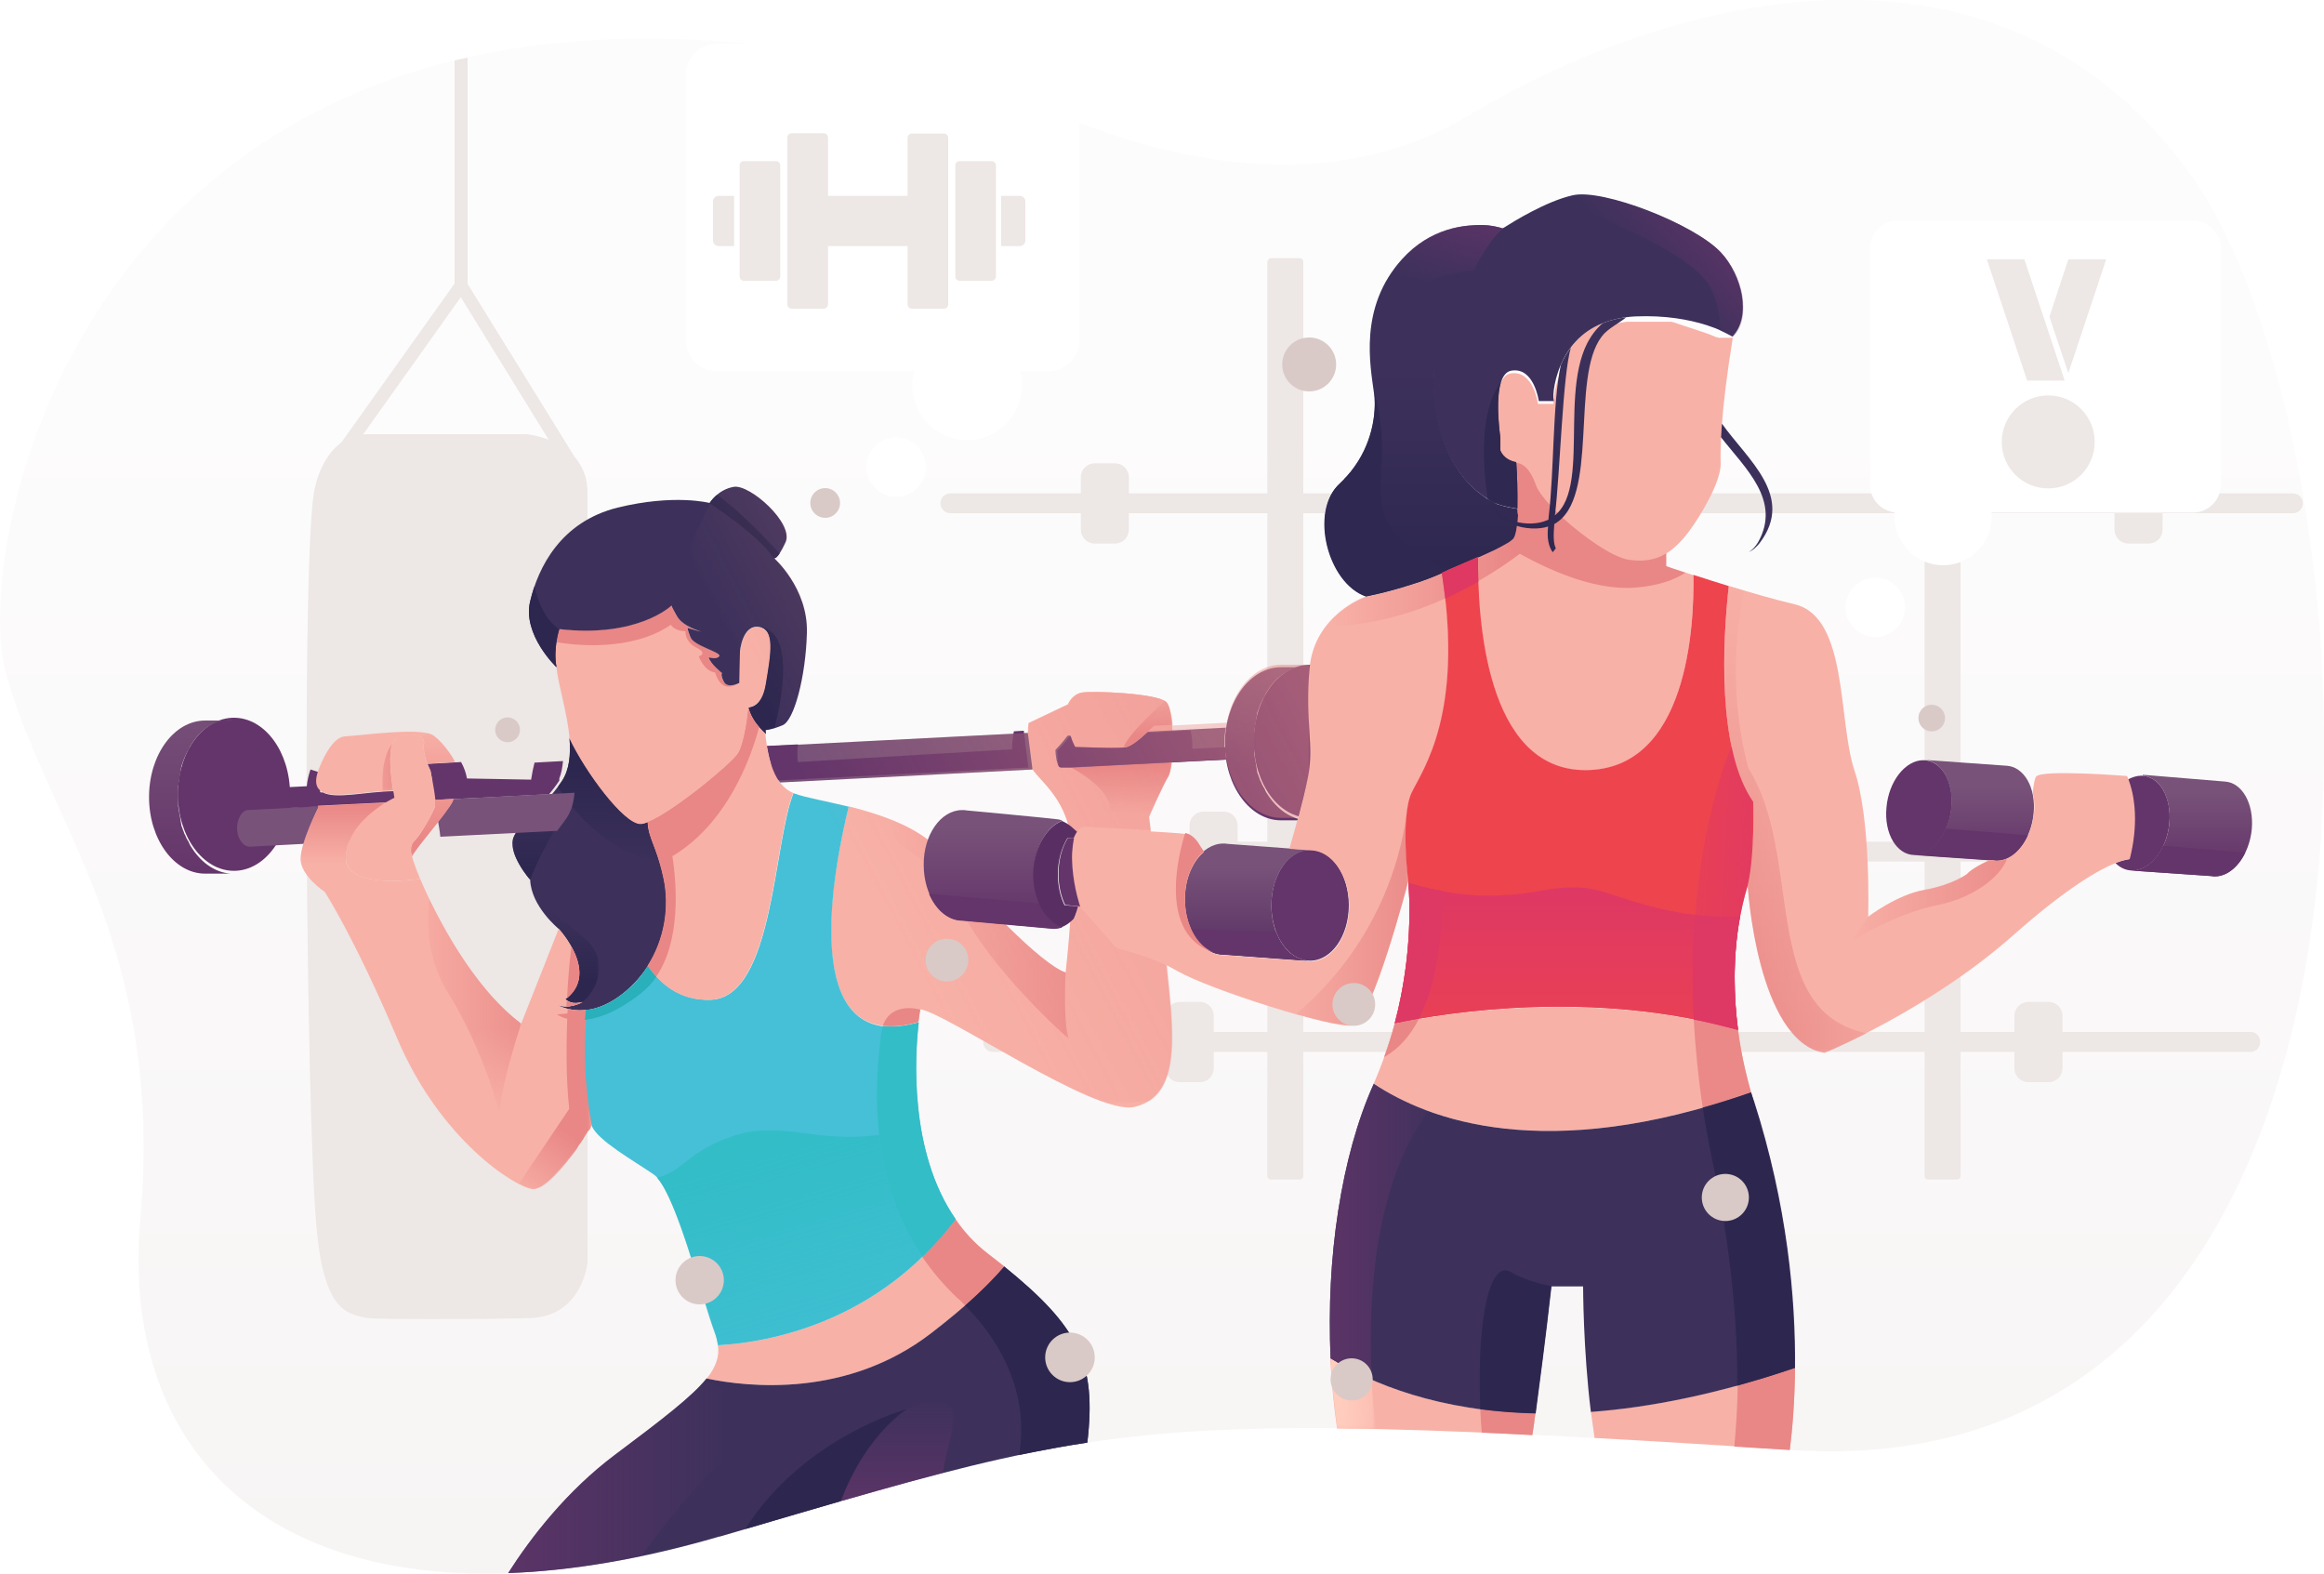 <?xml version="1.0" encoding="utf-8"?>
<!-- Generator: Adobe Illustrator 18.0.0, SVG Export Plug-In . SVG Version: 6.00 Build 0)  -->
<!DOCTYPE svg PUBLIC "-//W3C//DTD SVG 1.1//EN" "http://www.w3.org/Graphics/SVG/1.1/DTD/svg11.dtd">
<svg version="1.1" id="Layer_1" xmlns="http://www.w3.org/2000/svg" xmlns:xlink="http://www.w3.org/1999/xlink" x="0px" y="0px"
	 width="750px" height="507.8px" viewBox="0 0 750 507.8" style="enable-background:new 0 0 750 507.8;" xml:space="preserve">
<style type="text/css">
	.st0{fill:url(#SVGID_1_);}
	.st1{fill:#EDE7E5;}
	.st2{fill:none;}
	.st3{fill:#3D315B;}
	.st4{fill:url(#SVGID_2_);filter:url(#Adobe_OpacityMaskFilter);}
	.st5{mask:url(#id0_1_);fill:#2D274F;}
	.st6{fill:url(#SVGID_3_);filter:url(#Adobe_OpacityMaskFilter_1_);}
	.st7{mask:url(#id2_1_);fill:#2D274F;}
	.st8{fill:url(#SVGID_4_);filter:url(#Adobe_OpacityMaskFilter_2_);}
	.st9{mask:url(#id4_1_);fill:#2D274F;}
	.st10{fill:#F8B1A7;}
	.st11{fill:#E98786;}
	.st12{fill:url(#SVGID_5_);filter:url(#Adobe_OpacityMaskFilter_3_);}
	.st13{mask:url(#id6_1_);fill:#E98786;}
	.st14{fill:url(#SVGID_6_);filter:url(#Adobe_OpacityMaskFilter_4_);}
	.st15{mask:url(#id8_1_);fill:#E98786;}
	.st16{fill:#64356A;}
	.st17{fill:url(#SVGID_7_);}
	.st18{fill:url(#SVGID_8_);}
	.st19{fill:#785279;}
	.st20{fill:#2D274F;}
	.st21{fill:#45C0D7;}
	.st22{fill:url(#SVGID_9_);filter:url(#Adobe_OpacityMaskFilter_5_);}
	.st23{mask:url(#id10_1_);fill:#32BDC7;}
	.st24{fill:url(#SVGID_10_);filter:url(#Adobe_OpacityMaskFilter_6_);}
	.st25{mask:url(#id12_1_);fill:#E98786;}
	.st26{fill:#32BDC7;}
	.st27{fill:url(#SVGID_11_);filter:url(#Adobe_OpacityMaskFilter_7_);}
	.st28{mask:url(#id14_1_);fill:#64356A;}
	.st29{fill:url(#SVGID_12_);filter:url(#Adobe_OpacityMaskFilter_8_);}
	.st30{mask:url(#id16_1_);fill:#64356A;}
	.st31{fill:url(#SVGID_13_);filter:url(#Adobe_OpacityMaskFilter_9_);}
	.st32{mask:url(#id18_1_);fill:#E98786;}
	.st33{fill:url(#SVGID_14_);filter:url(#Adobe_OpacityMaskFilter_10_);}
	.st34{mask:url(#id20_1_);fill:#E98786;}
	.st35{fill:url(#SVGID_15_);filter:url(#Adobe_OpacityMaskFilter_11_);}
	.st36{mask:url(#id22_1_);fill:#E98786;}
	.st37{fill:url(#SVGID_16_);filter:url(#Adobe_OpacityMaskFilter_12_);}
	.st38{mask:url(#id24_1_);fill:url(#SVGID_17_);}
	.st39{fill:url(#SVGID_18_);filter:url(#Adobe_OpacityMaskFilter_13_);}
	.st40{mask:url(#id26_1_);fill:#E98786;}
	.st41{fill:#29B0BA;}
	.st42{fill:url(#SVGID_19_);filter:url(#Adobe_OpacityMaskFilter_14_);}
	.st43{mask:url(#id28_1_);fill:#E98786;}
	.st44{fill:url(#SVGID_20_);}
	.st45{fill:url(#SVGID_21_);}
	.st46{fill:#592F63;}
	.st47{fill:url(#SVGID_22_);filter:url(#Adobe_OpacityMaskFilter_15_);}
	.st48{mask:url(#id30_1_);fill:#E98786;}
	.st49{fill:url(#SVGID_23_);}
	.st50{fill:url(#SVGID_24_);}
	.st51{fill:url(#SVGID_25_);filter:url(#Adobe_OpacityMaskFilter_16_);}
	.st52{mask:url(#id32_1_);fill:#E98786;}
	.st53{fill:url(#SVGID_26_);filter:url(#Adobe_OpacityMaskFilter_17_);}
	.st54{mask:url(#id34_1_);fill:#EA8988;}
	.st55{fill:url(#SVGID_27_);filter:url(#Adobe_OpacityMaskFilter_18_);}
	.st56{mask:url(#id36_1_);fill:url(#SVGID_28_);}
	.st57{fill:#EA8988;}
	.st58{fill:url(#SVGID_29_);filter:url(#Adobe_OpacityMaskFilter_19_);}
	.st59{mask:url(#id38_1_);fill:#FFCCBD;}
	.st60{fill:url(#SVGID_30_);filter:url(#Adobe_OpacityMaskFilter_20_);}
	.st61{mask:url(#id40_1_);fill:#64356A;}
	.st62{fill:#2F2851;}
	.st63{fill:url(#SVGID_31_);}
	.st64{fill:url(#SVGID_32_);filter:url(#Adobe_OpacityMaskFilter_21_);}
	.st65{mask:url(#id42_1_);fill:#64356A;}
	.st66{fill:#EE444E;}
	.st67{fill:#DE3863;}
	.st68{fill:url(#SVGID_33_);filter:url(#Adobe_OpacityMaskFilter_22_);}
	.st69{mask:url(#id44_1_);fill:#DE3864;}
	.st70{fill:url(#SVGID_34_);}
	.st71{fill:#DE3864;}
	.st72{fill:url(#SVGID_35_);}
	.st73{fill:url(#SVGID_36_);}
	.st74{fill:url(#SVGID_37_);filter:url(#Adobe_OpacityMaskFilter_23_);}
	.st75{mask:url(#id46_1_);fill:#5A3466;}
	.st76{fill:url(#SVGID_38_);filter:url(#Adobe_OpacityMaskFilter_24_);}
	.st77{mask:url(#id48_1_);fill:#E98786;}
	.st78{fill:#D9CAC7;}
	.st79{fill:#FFFFFF;}
</style>
<g id="Layer_x0020_1">
	<g id="_2443499134496">
		<g>
			
				<linearGradient id="SVGID_1_" gradientUnits="userSpaceOnUse" x1="14759.249" y1="-5312.943" x2="14759.279" y2="-25784.85" gradientTransform="matrix(2.834646e-02 0 0 -2.834646e-02 -43.373 -28.422)">
				<stop  offset="0" style="stop-color:#FDFCFD"/>
				<stop  offset="0.878" style="stop-color:#F5F2F1"/>
				<stop  offset="1" style="stop-color:#EDE7E5"/>
			</linearGradient>
			<path class="st0" d="M334.2,33.2c0,0,77.2,41.7,139.3,4.3c62-37.3,169.9-68.6,233,18.2s85,426.1-128.4,412.2
				c-213.5-13.9-220.4-8.7-345.4,27.8c-125,36.4-195.2-13-187.4-102.4c7.8-89.4-30.4-128.4-43.4-176.2
				C-11.2,169.4,38.3-56.2,334.2,33.2L334.2,33.2z"/>
			<path class="st1" d="M101.7,157.1c0,0,3.2-17,17-17c13.7,0,51.2,0,51.2,0s19.7,1.7,19.7,19s0,248.2,0,248.2s-1.6,17.5-18.5,18
				c-16.9,0.5-50.5,0.4-52.4,0c-6.6-1.3-14.2-1.9-16.6-29.8C98.8,358.4,97.2,172.1,101.7,157.1L101.7,157.1z"/>
			<path class="st1" d="M150.9,18.6v73l35.2,56.9c-2.5-3.2-5.8-5.2-8.9-6.4l-28.5-46.2l-31.6,44.4c-2.8,0.3-5.2,1.3-7.1,2.7
				l36.7-51.5V19.5C148.1,19.2,149.5,18.9,150.9,18.6L150.9,18.6z M187.9,151.2L187.9,151.2L187.9,151.2L187.9,151.2z M103,152.8
				L103,152.8L103,152.8L103,152.8z"/>
			<g>
				<path class="st1" d="M410.2,83.3h9.2c0.7,0,1.2,0.5,1.2,1.2v294.9c0,0.7-0.5,1.2-1.2,1.2h-9.2c-0.7,0-1.2-0.5-1.2-1.2V84.5
					C409.1,83.8,409.6,83.3,410.2,83.3z"/>
				<path class="st1" d="M622.3,83.3h9.2c0.7,0,1.2,0.5,1.2,1.2v294.9c0,0.7-0.5,1.2-1.2,1.2h-9.2c-0.7,0-1.2-0.5-1.2-1.2V84.5
					C621.1,83.8,621.6,83.3,622.3,83.3z"/>
				<path class="st1" d="M306.7,159.2H740c1.7,0,3.2,1.4,3.2,3.2v0c0,1.7-1.4,3.2-3.2,3.2H306.7c-1.7,0-3.2-1.4-3.2-3.2v0
					C303.5,160.6,304.9,159.2,306.7,159.2z"/>
				<path class="st1" d="M353.3,149.5h6.5c2.5,0,4.5,2,4.5,4.5v16.9c0,2.5-2,4.5-4.5,4.5h-6.5c-2.5,0-4.5-2-4.5-4.5v-16.9
					C348.8,151.5,350.8,149.5,353.3,149.5z"/>
				<path class="st1" d="M686.9,149.5h6.5c2.5,0,4.5,2,4.5,4.5v16.9c0,2.5-2,4.5-4.5,4.5h-6.5c-2.5,0-4.5-2-4.5-4.5v-16.9
					C682.4,151.5,684.4,149.5,686.9,149.5z"/>
				<path class="st1" d="M338.1,271.6h370.4c1.5,0,2.7,1.4,2.7,3.2v0c0,1.7-1.2,3.2-2.7,3.2H338.1c-1.5,0-2.7-1.4-2.7-3.2v0
					C335.4,273,336.6,271.6,338.1,271.6z"/>
				<path class="st1" d="M388.4,261.9h6.5c2.5,0,4.5,2,4.5,4.5v16.9c0,2.5-2,4.5-4.5,4.5h-6.5c-2.5,0-4.5-2-4.5-4.5v-16.9
					C383.9,263.9,385.9,261.9,388.4,261.9z"/>
				<path class="st1" d="M646.9,261.9h6.5c2.5,0,4.5,2,4.5,4.5v16.9c0,2.5-2,4.5-4.5,4.5h-6.5c-2.5,0-4.5-2-4.5-4.5v-16.9
					C642.5,263.9,644.5,261.9,646.9,261.9z"/>
				<path class="st1" d="M320.3,333h406.1c1.6,0,3,1.4,3,3.2l0,0c0,1.7-1.3,3.2-3,3.2H320.3c-1.6,0-3-1.4-3-3.2l0,0
					C317.3,334.5,318.7,333,320.3,333z"/>
				<path class="st1" d="M380.7,323.3h6.5c2.5,0,4.5,2,4.5,4.5v16.9c0,2.5-2,4.5-4.5,4.5h-6.5c-2.5,0-4.5-2-4.5-4.5v-16.9
					C376.2,325.3,378.3,323.3,380.7,323.3z"/>
				<path class="st1" d="M654.6,323.3h6.5c2.5,0,4.5,2,4.5,4.5v16.9c0,2.5-2,4.5-4.5,4.5h-6.5c-2.5,0-4.5-2-4.5-4.5v-16.9
					C650.1,325.3,652.1,323.3,654.6,323.3z"/>
			</g>
			<g>
				<g>
					<path class="st2" d="M179.5,215.3c0,0-11.1-10.4-8.5-21.3c2.6-10.8,9.8-25.6,28.2-30.2c18.4-4.6,29.7-1.5,29.7-1.5
						s6.3-5.2,7.8-5.2c1.5,0,18.3,15,16.7,17.9c-1.6,2.9-3.8,5-3.8,5s11.1,9.3,10.6,23.9s-4.2,28.3-7.8,29.8
						c-3.6,1.5-5.5,1.6-5.5,1.6s0.3,17.7,9.4,20.7c9.1,3,36.9,5.6,47.9,19.7s31.9,35.6,39.5,38c0,0,3.4-29.6,1.7-43.3
						c-1.7-13.7-11.3-19.3-13-23.3c-1.7-3.9-0.7-13.9-0.7-13.9l12.8-6.1c0,0,1.1-3,4.3-3.7c3.3-0.7,24.5,0.2,27.3,3
						c2.8,2.8,2.7,20.4,0.7,23.9c-2.1,3.5-6.2,13.2-6.2,13.2s6.2,49.6,7.1,63c0.9,13.5,0.7,27.8-11.9,30.6
						c-12.6,2.8-61-30.6-69-31.5c0,0-9.5,54.2,21.7,78.5c28.8,22.4,35.5,33.7,32.3,61.2c-34.6,5.2-66.2,15-118.3,30.2
						c-25.2,7.3-48.1,11.2-68.7,11.9c7.5-11.6,19-26.6,34.5-38.2c29.5-22.1,36.4-27.8,32.1-39.5s-12.8-46.2-19.7-51
						c-6.9-4.8-17.8-10.8-20-15.6c0,0-13.4,21-19.1,20.4c-5.6-0.7-29.7-15.8-43.6-48.6c-13.9-32.8-23.4-47.3-23.4-47.3
						s-7.8-5.2-7.8-10.6c0-5.4,5.9-16.7,5.9-16.7s-0.1-0.1-0.3-0.4l22.2-1.1c1.5-0.9,2.6-1.4,2.6-1.4s-0.2-1-0.4-2.4
						c-0.6-4-1.6-12-0.2-15.1c2-4.3,10.8-3.5,10.1,0c-0.6,3.5,2,8.5,2,8.5s2.1,9.6,1.6,11.4c-0.4,1.8-4.6,9.3-6.7,11.4
						c-2.2,2.1-0.8,5.1-0.8,5.1c-0.2,1.6,14.1,38.3,35.1,53.9l12.1-30.6c0,0-8.9-7.2-9.2-15.8c0,0-7.6-8.7-5.3-13.9
						c2.3-5.2,9.1-8.4,15.5-17.9C187.7,242.6,180.5,224.3,179.5,215.3L179.5,215.3z"/>
					<path class="st3" d="M180.3,299.7c0,0-8.9-7.2-9.2-15.8c0,0-7.6-8.7-5.3-13.9c2.3-5.2,9.1-8.4,15.5-17.9
						c2.5-3.7,2.9-8.6,2.5-13.9c5.1,10.8,17.7,27.8,23,27.6c0.6,0,1.4-0.2,2.4-0.6c0,5.2,2.8,7.6,5.1,18.2
						c2.8,13-1.7,28.4-13.8,37.6c-12.1,9.2-21.1,3-21.1,3c3.8,2.1,8.6-0.7,8.6-0.7s-1.5,0.5-3,0.3c-1.5-0.2-2.5-1.2-2.5-1.2
						C193.7,314.1,180.3,299.7,180.3,299.7L180.3,299.7z"/>
					<defs>
						<filter id="Adobe_OpacityMaskFilter" filterUnits="userSpaceOnUse" x="172.1" y="288.5" width="21.4" height="35.3">
							<feColorMatrix  type="matrix" values="1 0 0 0 0  0 1 0 0 0  0 0 1 0 0  0 0 0 1 0"/>
						</filter>
					</defs>
					<mask maskUnits="userSpaceOnUse" x="172.1" y="288.5" width="21.4" height="35.3" id="id0_1_">
						
							<linearGradient id="SVGID_2_" gradientUnits="userSpaceOnUse" x1="7977.473" y1="-12158.379" x2="7977.488" y2="-11320.375" gradientTransform="matrix(2.834646e-02 0 0 -2.834646e-02 -43.373 -28.422)">
							<stop  offset="0" style="stop-color:#FFFFFF"/>
							<stop  offset="1" style="stop-color:#FFFFFF;stop-opacity:0"/>
						</linearGradient>
						<rect x="171.6" y="288" class="st4" width="22.2" height="36.1"/>
					</mask>
					<path class="st5" d="M180.3,299.7c0,0-5.9-4.8-8.3-11.3c3.7,4.1,9.5,8.2,16.3,14c10.4,8.8,2.1,19.6-0.4,20.9c0,0-1.5,0.5-3,0.3
						c-1.5-0.2-2.5-1.2-2.5-1.2C193.7,314.1,180.3,299.7,180.3,299.7L180.3,299.7z"/>
					<defs>
						<filter id="Adobe_OpacityMaskFilter_1_" filterUnits="userSpaceOnUse" x="165.4" y="251.6" width="20.5" height="32.3">
							<feColorMatrix  type="matrix" values="1 0 0 0 0  0 1 0 0 0  0 0 1 0 0  0 0 0 1 0"/>
						</filter>
					</defs>
					<mask maskUnits="userSpaceOnUse" x="165.4" y="251.6" width="20.5" height="32.3" id="id2_1_">
						
							<linearGradient id="SVGID_3_" gradientUnits="userSpaceOnUse" x1="7725.758" y1="-10901.399" x2="7725.773" y2="-10082.516" gradientTransform="matrix(2.834646e-02 0 0 -2.834646e-02 -43.373 -28.422)">
							<stop  offset="0" style="stop-color:#FFFFFF"/>
							<stop  offset="1" style="stop-color:#FFFFFF;stop-opacity:0"/>
						</linearGradient>
						<rect x="165" y="251.2" class="st6" width="21.3" height="33.1"/>
					</mask>
					<path class="st7" d="M171.1,283.9c0,0-7.6-8.7-5.3-13.9c2.3-5.2,9.1-8.4,15.5-17.9c0.1-0.2,0.2-0.3,0.3-0.5l4.2,0.9
						C182.8,263.1,175.2,272.7,171.1,283.9z"/>
					<defs>
						<filter id="Adobe_OpacityMaskFilter_2_" filterUnits="userSpaceOnUse" x="180" y="238.2" width="32.8" height="39.7">
							<feColorMatrix  type="matrix" values="1 0 0 0 0  0 1 0 0 0  0 0 1 0 0  0 0 0 1 0"/>
						</filter>
					</defs>
					<mask maskUnits="userSpaceOnUse" x="180" y="238.2" width="32.8" height="39.7" id="id4_1_">
						
							<linearGradient id="SVGID_4_" gradientUnits="userSpaceOnUse" x1="8459.173" y1="-9764.915" x2="8459.202" y2="-10916.701" gradientTransform="matrix(2.834646e-02 0 0 -2.834646e-02 -43.373 -28.422)">
							<stop  offset="0" style="stop-color:#FFFFFF"/>
							<stop  offset="1" style="stop-color:#FFFFFF;stop-opacity:0"/>
						</linearGradient>
						<rect x="179.6" y="237.8" class="st8" width="33.6" height="40.5"/>
					</mask>
					<path class="st9" d="M180,253.9c0.4-0.6,0.9-1.2,1.3-1.8c2.5-3.7,2.9-8.6,2.5-13.9c5.1,10.8,17.7,27.8,23,27.6
						c0.6,0,1.4-0.2,2.4-0.6c0,4.1,1.7,6.5,3.6,12.6l0,0C197.2,275.4,186.5,264,180,253.9L180,253.9z"/>
					<path class="st10" d="M241.5,228.2c0,0-1,11.4-3.6,15.2c-2.6,3.8-25.2,22.2-31.1,22.5c-5.4,0.2-18-16.9-23-27.6
						c-0.7-8.4-3.7-17.4-4.2-22.9c-1.1-6.1,0.9-12.3,0.9-12.3c25.4,2.9,36.2-7.6,36.2-7.6s-0.1,0.2,1.8,3.5s7.8,4.9,7.8,4.9
						c-1.2-0.2-4.4-1.2-4.4-1.2s-0.2,0.2,0.9,3c1,2.8,9.9,4.8,9.3,6.1c-0.7,1.2-3.4,0.4-3.4,0.4c0.4,2,4.3,5.1,4.3,5.1
						s-0.6,0.5,0.6,2.8c1.2,2.3,5,0.4,5,0.4l0.2-10.1c0,0,0.7-8.8,6.1-8c5.4,0.8,4,8.6,2.3,18.7C246.1,226.6,243.5,228,241.5,228.2
						L241.5,228.2z"/>
					<path class="st11" d="M179.5,207.2c0.4-2.5,0.9-4.3,0.9-4.3c25.4,2.9,36.2-7.6,36.2-7.6s-0.1,0.2,1.8,3.5s7.8,4.9,7.8,4.9
						c-1.2-0.2-4.4-1.2-4.4-1.2s-0.2,0.2,0.9,3c1,2.8,9.9,4.8,9.3,6.1c-0.7,1.2-3.4,0.4-3.4,0.4c0.4,2,4.3,5.1,4.3,5.1
						s-0.6,0.5,0.6,2.8c1.1,2.1,4.5,0.6,5,0.4l0,0c-6,4.2-7.7-3.3-7.7-3.3c-3.5-0.3-5.3-5.2-5.3-5.2s3.1-0.9-0.7-2.8
						c-3.9-1.9-3.6-5.3-3.6-5.3c-3.7-0.1-4.7-2.1-4.7-2.1C203.7,210.4,185.2,208.2,179.5,207.2z"/>
					<path class="st10" d="M273.9,260.2c11.1,2.8,23.8,7.1,30.5,15.6c11.1,14.1,31.9,35.6,39.5,38c0,0,3.4-29.6,1.7-43.3
						c-1.7-13.7-11.3-19.3-13-23.3c-1.7-3.9-0.7-13.9-0.7-13.9l12.8-6.1c0,0,1.1-3,4.3-3.7c3.3-0.7,24.5,0.2,27.3,3
						c2.8,2.8,2.7,20.4,0.7,23.9c-2.1,3.5-6.2,13.2-6.2,13.2s6.2,49.6,7.1,63s0.7,27.8-11.9,30.6c-12.6,2.8-61-30.6-69-31.5
						c0,0-0.3,1.5-0.6,4l0,0C256.3,341.4,269.3,278.4,273.9,260.2L273.9,260.2z"/>
					<defs>
						<filter id="Adobe_OpacityMaskFilter_3_" filterUnits="userSpaceOnUse" x="345.7" y="243.8" width="32.7" height="19.8">
							<feColorMatrix  type="matrix" values="1 0 0 0 0  0 1 0 0 0  0 0 1 0 0  0 0 0 1 0"/>
						</filter>
					</defs>
					<mask maskUnits="userSpaceOnUse" x="345.7" y="243.8" width="32.7" height="19.8" id="id6_1_">
						
							<linearGradient id="SVGID_5_" gradientUnits="userSpaceOnUse" x1="14302.576" y1="-9707.297" x2="14302.59" y2="-10262.134" gradientTransform="matrix(2.834646e-02 0 0 -2.834646e-02 -43.373 -28.422)">
							<stop  offset="0" style="stop-color:#FFFFFF"/>
							<stop  offset="1" style="stop-color:#FFFFFF;stop-opacity:0"/>
						</linearGradient>
						<rect x="345.3" y="243.4" class="st12" width="33.5" height="20.7"/>
					</mask>
					<path class="st13" d="M378.4,243.9c-0.2,3-0.7,5.5-1.3,6.6c-2.1,3.5-6.2,13.2-6.2,13.2h-12.7c0.2-1.3,0.2-2.7-0.2-4.1
						c-1.6-6.5-12.3-11.9-12.3-11.9l6.3-2.6l22.2-1.2L378.4,243.9L378.4,243.9z"/>
					<defs>
						<filter id="Adobe_OpacityMaskFilter_4_" filterUnits="userSpaceOnUse" x="287.1" y="264.7" width="57.9" height="70.5">
							<feColorMatrix  type="matrix" values="1 0 0 0 0  0 1 0 0 0  0 0 1 0 0  0 0 0 1 0"/>
						</filter>
					</defs>
					<mask maskUnits="userSpaceOnUse" x="287.1" y="264.7" width="57.9" height="70.5" id="id8_1_">
						
							<linearGradient id="SVGID_6_" gradientUnits="userSpaceOnUse" x1="14472.022" y1="-11585.753" x2="11608.998" y2="-11585.753" gradientTransform="matrix(2.834646e-02 0 0 -2.834646e-02 -43.373 -28.422)">
							<stop  offset="0" style="stop-color:#FFFFFF"/>
							<stop  offset="1" style="stop-color:#FFFFFF;stop-opacity:0"/>
						</linearGradient>
						<rect x="286.6" y="264.3" class="st14" width="58.7" height="71.4"/>
					</mask>
					<path class="st15" d="M288.2,264.7c6.4,2.6,12.4,6.2,16.2,11.1c11.1,14.1,31.9,35.6,39.5,38c0,0-0.9,16.5,1.1,21.5
						c0,0-25.1-21.7-35.8-43.4C299.3,271.9,282.7,273.8,288.2,264.7L288.2,264.7z"/>
					<path class="st11" d="M297,325.8c0,0-0.3,1.5-0.6,4l0,0c-4.5,1.3-8.3,1.6-11.5,1.2C287.7,322.9,297,325.8,297,325.8z"/>
					<path class="st2" d="M101,255.3c0-0.3,0-0.5,0-0.8c0.4-2.9,4.8-16.5,10.4-16.9c5.6-0.3,24.5-3,28.4-0.3
						c3.9,2.7,7.2,8.7,7.2,8.7s0.9,9-0.9,12.6c-1.7,3.6-12.9,16.2-13.1,17.8c0,0-1.4-3,0.8-5.1c2.2-2.1,6.3-9.6,6.7-11.4
						c0.4-1.8-1.6-11.4-1.6-11.4s-2.7-5-2-8.5c0.6-3.5-8.1-4.3-10.1,0c-1.5,3.1-0.5,11.1,0.2,15.1L101,255.3L101,255.3z"/>
					<ellipse class="st16" cx="75.5" cy="256.3" rx="18.1" ry="24.7"/>
					
						<linearGradient id="SVGID_7_" gradientUnits="userSpaceOnUse" x1="3727.659" y1="-10958.625" x2="3727.659" y2="-8953.541" gradientTransform="matrix(2.834646e-02 0 0 -2.834646e-02 -43.373 -28.422)">
						<stop  offset="0" style="stop-color:#64356A"/>
						<stop  offset="1" style="stop-color:#785279"/>
					</linearGradient>
					<path class="st17" d="M61.4,240.8L61.4,240.8c-0.1,0.2-0.2,0.4-0.3,0.6l0,0.1c-0.1,0.1-0.1,0.2-0.2,0.3l0,0.1
						c-0.1,0.2-0.2,0.3-0.3,0.5l-0.1,0.1c0,0.1-0.1,0.2-0.1,0.3l-0.1,0.1c-0.1,0.1-0.1,0.3-0.2,0.4l-0.1,0.2c0,0.1-0.1,0.2-0.1,0.3
						l-0.1,0.2c-0.1,0.1-0.1,0.3-0.2,0.4l-0.1,0.2l-0.1,0.2c0,0.1-0.1,0.3-0.1,0.4l-0.1,0.2c0,0.1-0.1,0.2-0.1,0.3l-0.1,0.2
						c0,0.1-0.1,0.3-0.1,0.4l-0.1,0.2c0,0.1-0.1,0.2-0.1,0.3l-0.1,0.2c0,0.1-0.1,0.3-0.1,0.4l0,0.2c0,0.1-0.1,0.2-0.1,0.4l0,0.1
						c0,0.2-0.1,0.3-0.1,0.5l0,0.2c0,0.1-0.1,0.2-0.1,0.4l0,0.2c0,0.2-0.1,0.3-0.1,0.5l0,0.2c0,0.1-0.1,0.3-0.1,0.4l0,0.1
						c0,0.2-0.1,0.3-0.1,0.5l0,0.1c0,0.1,0,0.3-0.1,0.4l0,0.1c0,0.2,0,0.3-0.1,0.5l0,0.2c0,0.2,0,0.3-0.1,0.5l0,0.1
						c0,0.2,0,0.4-0.1,0.5l0,0.2c0,0.2,0,0.3,0,0.5l0,0.1c0,0.2,0,0.4,0,0.5l0,0.1c0,0.4,0,0.7,0,1.1l0,0.2c0,0.2,0,0.4,0,0.6
						c0,0.2,0,0.4,0,0.6l0,0.2c0,0.4,0,0.7,0,1.1l0,0.1c0,0.2,0,0.4,0,0.5l0,0.1c0,0.2,0,0.3,0,0.5l0,0.2c0,0.2,0,0.4,0.1,0.5l0,0.1
						c0,0.2,0,0.3,0.1,0.5l0,0.2c0,0.2,0,0.3,0.1,0.5l0,0.1c0,0.1,0,0.3,0.1,0.4l0,0.1c0,0.2,0.1,0.3,0.1,0.5l0,0.1
						c0,0.1,0.1,0.3,0.1,0.4l0,0.2c0,0.2,0.1,0.3,0.1,0.5l0,0.2c0,0.1,0.1,0.2,0.1,0.4l0,0.2c0,0.2,0.1,0.3,0.1,0.5l0,0.1
						c0,0.1,0.1,0.2,0.1,0.4l0,0.2c0,0.1,0.1,0.3,0.1,0.4l0.1,0.2c0,0.1,0.1,0.2,0.1,0.3l0.1,0.2c0,0.1,0.1,0.3,0.1,0.4l0.1,0.2
						l0.1,0.3l0.1,0.2c0,0.1,0.1,0.3,0.1,0.4l0.1,0.2l0.1,0.2c0.1,0.1,0.1,0.3,0.2,0.4l0.1,0.2c0,0.1,0.1,0.2,0.1,0.3l0.1,0.2
						c0.1,0.1,0.1,0.3,0.2,0.4l0.1,0.1c0,0.1,0.1,0.2,0.1,0.3l0.1,0.1c0.1,0.2,0.2,0.3,0.3,0.5l0,0.1c0.1,0.1,0.1,0.2,0.2,0.3l0,0.1
						c0.1,0.2,0.2,0.4,0.3,0.6l0,0c3.1,5.2,7.7,8.7,13,9.1h-7.1c-0.4,0-0.7,0-1.1,0c-10,0-18.1-11.1-18.1-24.7
						c0-13.7,8.1-24.7,18.1-24.7h9.3c0.4,0,0.7,0,1.1,0v0h-1.1C69.8,231.6,64.7,235.2,61.4,240.8L61.4,240.8z M76.6,281L76.6,281
						L76.6,281L76.6,281z"/>
					<ellipse class="st16" cx="422.7" cy="239.2" rx="18.1" ry="24.7"/>
					
						<linearGradient id="SVGID_8_" gradientUnits="userSpaceOnUse" x1="15976.32" y1="-9772.413" x2="15976.335" y2="-8433.136" gradientTransform="matrix(2.834646e-02 0 0 -2.834646e-02 -43.373 -28.422)">
						<stop  offset="0" style="stop-color:#64356A"/>
						<stop  offset="1" style="stop-color:#785279"/>
					</linearGradient>
					<path class="st18" d="M408.6,223.6L408.6,223.6c-0.1,0.2-0.2,0.4-0.3,0.6l0,0.1c-0.1,0.1-0.1,0.2-0.2,0.3l0,0.1
						c-0.1,0.2-0.2,0.3-0.3,0.5l-0.1,0.1c0,0.1-0.1,0.2-0.1,0.3l-0.1,0.1c-0.1,0.1-0.1,0.3-0.2,0.4l-0.1,0.2c0,0.1-0.1,0.2-0.1,0.3
						l-0.1,0.2c-0.1,0.1-0.1,0.3-0.2,0.4l-0.1,0.2l-0.1,0.2c0,0.1-0.1,0.3-0.1,0.4l-0.1,0.2c0,0.1-0.1,0.2-0.1,0.3l-0.1,0.2
						c0,0.1-0.1,0.3-0.1,0.4l-0.1,0.2c0,0.1-0.1,0.2-0.1,0.3l-0.1,0.2c0,0.1-0.1,0.3-0.1,0.4l0,0.2c0,0.1-0.1,0.2-0.1,0.4l0,0.1
						c0,0.2-0.1,0.3-0.1,0.5l0,0.2c0,0.1-0.1,0.2-0.1,0.4l0,0.2c0,0.2-0.1,0.3-0.1,0.5l0,0.2c0,0.1-0.1,0.3-0.1,0.4l0,0.1
						c0,0.2-0.1,0.3-0.1,0.5l0,0.1c0,0.1,0,0.3-0.1,0.4l0,0.1c0,0.2,0,0.3-0.1,0.5l0,0.2c0,0.2,0,0.3-0.1,0.5l0,0.1
						c0,0.2,0,0.4-0.1,0.5l0,0.2c0,0.2,0,0.3,0,0.5l0,0.1c0,0.2,0,0.4,0,0.5l0,0.1c0,0.4,0,0.7,0,1.1l0,0.2c0,0.2,0,0.4,0,0.6
						s0,0.4,0,0.6l0,0.2c0,0.4,0,0.7,0,1.1l0,0.1c0,0.2,0,0.4,0,0.5l0,0.1c0,0.2,0,0.3,0,0.5l0,0.2c0,0.2,0,0.4,0.1,0.5l0,0.1
						c0,0.2,0,0.3,0.1,0.5l0,0.2c0,0.2,0,0.3,0.1,0.5l0,0.1c0,0.1,0,0.3,0.1,0.4l0,0.1c0,0.2,0.1,0.3,0.1,0.5l0,0.1
						c0,0.1,0.1,0.3,0.1,0.4l0,0.2c0,0.2,0.1,0.3,0.1,0.5l0,0.2c0,0.1,0.1,0.2,0.1,0.4l0,0.2c0,0.2,0.1,0.3,0.1,0.5l0,0.1
						c0,0.1,0.1,0.2,0.1,0.4l0,0.2c0,0.1,0.1,0.3,0.1,0.4l0.1,0.2c0,0.1,0.1,0.2,0.1,0.3l0.1,0.2c0,0.1,0.1,0.3,0.1,0.4l0.1,0.2
						l0.1,0.3l0.1,0.2c0,0.1,0.1,0.3,0.1,0.4l0.1,0.2l0.1,0.2c0.1,0.1,0.1,0.3,0.2,0.4l0.1,0.2c0,0.1,0.1,0.2,0.1,0.3l0.1,0.2
						c0.1,0.1,0.1,0.3,0.2,0.4l0.1,0.1c0,0.1,0.1,0.2,0.1,0.3l0.1,0.1c0.1,0.2,0.2,0.3,0.3,0.5l0,0.1c0.1,0.1,0.1,0.2,0.2,0.3l0,0.1
						c0.1,0.2,0.2,0.4,0.3,0.6l0,0c3.1,5.2,7.7,8.7,13,9.1h-7.1c-0.4,0-0.7,0-1.1,0c-10,0-18.1-11.1-18.1-24.7s8.1-24.7,18.1-24.7
						h9.3c0.4,0,0.7,0,1.1,0v0h-1.1C417,214.5,411.9,218,408.6,223.6L408.6,223.6z M423.8,263.9L423.8,263.9L423.8,263.9
						L423.8,263.9z"/>
					<path class="st19" d="M395.7,245.1l-50,2.6h0l-0.1,0h0l-0.1,0l0,0l-0.1,0l-0.1,0l0,0l-0.1,0l-0.1,0l0,0l-0.1,0h0l-0.1,0h0
						l-0.1,0l0,0l-0.1,0l0,0l-0.1,0l0,0l-0.1,0l0,0l-0.1,0l-0.1,0l-0.1,0l-0.1,0l-0.1,0l-0.1,0l0,0l-0.1,0l-0.1,0l0,0l-0.1,0l-0.1,0
						l-0.1,0l-0.1,0l-0.1,0l0,0l-0.1,0l0,0l-0.1,0l-0.1,0l-0.1,0l-0.1,0l-0.1,0l-0.1,0l-0.1,0l-0.1,0l0,0l0,0l0,0l0,0l0,0l0,0l0,0
						l0,0l0,0l0,0l0,0l0,0l0,0l0,0l0,0l0,0l0,0l0,0l0,0l0,0l0,0l0,0l0,0l0,0l0,0l0,0l0,0l0,0l0,0l0,0l0,0c-1.6-0.5-1.7-5.7-1.7-5.7
						s2.4-2.5,3.9-4.6l51.1-2.6c-0.4,1.9-0.5,4-0.5,6.1C395.2,241.2,395.4,243.2,395.7,245.1L395.7,245.1z M333.2,248.3l-81.5,4.2
						c-2.5-3.3-3.6-8.1-4.2-11.7l84.2-4.3L333.2,248.3z M179.8,268.1l-37.7,1.9c-0.3-3.3-1.6-9.6-1.6-9.6s-0.5-0.9-1-2.2l45.9-2.4
						c-0.2,3-1,5.8-2.5,8.1C181.8,265.5,180.8,266.8,179.8,268.1L179.8,268.1z M80.9,273.2c-0.1,0-0.2,0-0.3,0c-2.2,0-4.1-2.7-4.1-6
						c0-3.3,1.8-6,4.1-6l24-1.2c-1.6,4.2-0.9,6.3,1.1,7.4c4,2.2,13.9-0.3,22.9-0.4c0.2,1.5,0.4,2.4,0.4,2.4s-1,0.5-2.6,1.4
						L80.9,273.2L80.9,273.2z"/>
					<path class="st16" d="M395.7,245.1l-12.2,0.6l-37.8,1.9h0l-0.1,0h0l-0.1,0l0,0l-0.1,0l-0.1,0l0,0l-0.1,0l-0.1,0l0,0l-0.1,0h0
						l-0.1,0h0l-0.1,0l0,0l-0.1,0l0,0l-0.1,0l0,0l-0.1,0l0,0l-0.1,0l-0.1,0l-0.1,0l-0.1,0l-0.1,0l-0.1,0l0,0l-0.1,0l-0.1,0l0,0
						l-0.1,0l-0.1,0l-0.1,0l-0.1,0l-0.1,0l0,0l-0.1,0l0,0l-0.1,0l-0.1,0l-0.1,0l-0.1,0l-0.1,0l-0.1,0l-0.1,0l-0.1,0l0,0l0,0l0,0l0,0
						l0,0l0,0l0,0l0,0l0,0l0,0l0,0l0,0l0,0l0,0l0,0l0,0l0,0l0,0l0,0l0,0l0,0l0,0l0,0l0,0l0,0l0,0l0,0l0,0l0,0l0,0l0,0c0,0,0,0-0.1,0
						l0,0c0,0-0.1,0-0.1-0.1l0,0c0,0,0,0-0.1,0l0,0l0,0c0,0,0,0-0.1,0l0,0c0,0-0.1-0.1-0.1-0.1l0,0c0,0,0,0-0.1-0.1l0,0
						c0,0,0,0-0.1-0.1l0,0c0,0,0,0,0-0.1l0,0c0,0,0,0,0-0.1l0,0c0,0,0-0.1-0.1-0.1l0,0l0-0.1l0,0l0,0l0-0.1l0,0c0,0,0-0.1,0-0.1v0
						l0-0.1l0,0l0-0.1l0,0l0,0l0-0.1l0,0l0-0.1l0,0c0-0.1-0.1-0.2-0.1-0.2l0,0l0-0.1l0,0c0-0.1-0.1-0.2-0.1-0.3l0,0l0-0.1l0-0.1l0,0
						l0-0.1l0,0l0,0l0-0.1l0,0l0,0l0-0.1l0,0l0,0c0-0.1,0-0.1,0-0.2l0,0l0,0l0-0.1l0,0l0,0l0-0.1l0,0l0,0l0-0.1l0,0l0-0.1l0,0l0-0.1
						l0-0.1l0,0l0-0.1l0,0l0,0l0-0.1l0,0l0,0l0-0.2h0l0-0.2c-0.1-0.8-0.1-1.4-0.1-1.4s2.4-2.5,3.9-4.6l39.1-2c0.5,2,0.6,4,0.6,5.9
						l10.8-0.5v0.1C395.2,241.2,395.4,243.2,395.7,245.1L395.7,245.1z M100.2,248.3c-0.5,1.5-1,3.3-1.2,5.4l-24,1.2
						c0,0.2,0,0.3,0,0.5c0,3.3,1.8,6,4.1,6c0.1,0,0.2,0,0.3,0l19.9-1l25.6-1.3c1.5-0.9,2.6-1.4,2.6-1.4s-0.2-1-0.4-2.4
						c-9,0.1-18.8,2.7-22.9,0.4l0,0l0,0l0,0l0,0l-0.1,0l0,0l0,0l-0.1,0l0,0l0,0l-0.1,0l0,0l0,0l-0.1,0l0,0l0,0l0,0l-0.1,0l0,0l0,0
						l0,0l0,0l0,0l-0.1,0l0,0l-0.1,0l0,0l0,0l-0.1-0.1l0,0l0,0l0,0l0,0l0,0l0,0l-0.1-0.1l0,0l0,0l0,0l0,0l0,0l0,0l0,0l0,0l0,0l0,0
						l0,0l0,0l0,0l0,0l0,0l0,0l0,0l0,0l0-0.1l0-0.1l0,0l0,0l0,0l0,0l0,0l0,0l0,0l0-0.1l0,0l0,0l0,0l0-0.1l0,0l0,0l0,0l0,0l0,0l0-0.1
						l0,0l0,0l0,0l0,0l0,0l0-0.1l0,0c-0.4-1.2-0.3-2.9,0.7-5.4L100.2,248.3L100.2,248.3z M150.7,251.2c-0.3-1.7-0.9-3.5-1.9-5.3
						l-10.9,0.6c0.5,1.3,1,2.2,1,2.2s0.3,1.4,0.6,3.2l0,0l0,0.1l0,0.1l0,0l0,0.1l0,0.1l0,0l0,0.1l0,0.1l0,0l0,0.1l0,0.1l0,0l0,0.1
						l0,0.1l0,0l0,0.1l0,0l0,0.1l0,0.1l0,0l0,0.1l0,0.1l0,0l0,0.1l0,0.1l0,0l0,0.1l0,0.1l0,0l0,0.1l0,0.1l0,0l0,0.1l0,0.1l0,0l0,0.1
						l0,0.1l0,0l0,0.1l0,0l0,0.1l0,0.1l0,0l0,0.1l0,0.1l0,0l0,0.1l0,0.1l0,0l0,0.1l0,0.1l0,0l0,0.1l0,0.1l0,0l0,0.2l0,0l0,0.1l0,0.1
						l0,0l0,0.1l0,0l0,0.1l0,0.1l0,0l0,0.1l0,0.1l0,0l0,0.1l0,0.1l0,0l0,0.1l0,0.1l0,0l0,0.1l0,0.1l0,0l0,0.1l0,0.1l0,0l0,0.1l0,0.1
						l0,0l0,0.1l0,0l0,0.1l0,0l0,0.1l0,0.1l0,0l0,0.1l0,0.1l0,0l0,0.1l0,0.1l10.2-0.5l27.5-1.4c1-1.2,2.1-2.6,3.1-4.1l0,0l0,0l0,0
						l0,0l0.1-0.1l0,0l0-0.1l0,0l0,0l0.1-0.1l0,0l0-0.1l0,0l0,0l0,0l0,0l0,0l0,0l0,0l0,0l0,0l0,0l0,0l0,0l0,0l0,0l0,0l0,0l0,0l0,0
						l0-0.1l0,0l0,0l0,0l0,0l0,0l0,0l0,0l0-0.1l0,0l0,0l0,0l0,0l0,0l0,0l0,0l0,0l0,0l0,0l0,0l0,0l0,0l0,0l0,0l0,0l0,0l0,0l0-0.1l0,0
						l0,0l0,0l0,0l0,0l0-0.1l0,0l0-0.1l0,0l0-0.1l0,0l0,0l0,0l0,0l0,0l0,0c0.7-1.7,1-3.6,1.2-5.6l-9.2,0.5c-0.4,1.6-0.8,3.5-1.1,5.5
						L150.7,251.2L150.7,251.2z M257.5,245.9c-0.2-1.7-0.2-3.5,0-5.7l-10,0.5c0.3,1.7,0.7,3.6,1.3,5.6l0,0l0,0.1l0,0.1l0,0l0,0.1
						l0,0l0,0.1l0,0.1l0,0l0,0.1l0,0.1l0,0.1l0,0l0,0.1l0,0l0,0.1l0,0l0,0.1l0,0.1l0,0l0,0.1l0,0.1l0,0.1l0,0l0,0.1l0,0.1l0,0l0,0
						l0.1,0.1l0,0l0,0l0,0l0.1,0.1l0,0l0,0l0,0.1l0,0l0,0.1l0.1,0.1l0,0l0,0l0,0.1l0,0l0,0.1l0,0.1l0,0l0,0l0.1,0.2l0,0l0,0.1l0,0.1
						l0,0l0,0.1l0,0.1l0,0l0,0.1l0,0.1l0,0l0,0.1l0,0.1l0,0l0,0.1l0,0.1l0,0l0,0.1l0,0l0,0.1l0,0l0.1,0.1l0,0.1l0,0l0.1,0.1l0,0
						l0.1,0.1l0,0l0,0l0,0l0.1,0.1l0,0l0.1,0.2l0,0l0,0l0.1,0.1l0,0l0,0l0.1,0.1l0,0l0,0.1l0.1,0.1l0,0c0.1,0.1,0.1,0.2,0.2,0.3l0,0
						l0,0l0.1,0.1l0,0l0.1,0.2l7.3-0.4l69.6-3.6l4.6-0.2l-0.8-6.1l-0.7-5.8l-3.2,0.2c-0.3,1.7-0.6,3.7-0.6,5.8L257.5,245.9
						L257.5,245.9z"/>
					<path class="st2" d="M133.1,276.4c0,0-1.4-3,0.8-5.1c2.2-2.1,6.3-9.6,6.7-11.4c0.4-1.8-1.6-11.4-1.6-11.4s-2.7-5-2-8.5
						c0.6-3.5-8.1-4.3-10.1,0c-2,4.3,0.6,17.5,0.6,17.5s-15.1,7.2-15.7,18.9c-0.5,9.5,17.3,8,24,7.2
						C133.9,279.5,133,276.8,133.1,276.4z"/>
					<path class="st2" d="M344.7,227.2c0,0,1.9,4.9,1.1,6.7c-0.8,1.8-5.1,6.4-5.1,6.4s0.1,5.2,1.7,5.7c1.6,0.5,13.2,6.2,13.7,13"/>
					<path class="st3" d="M180.5,203c25.4,2.9,36.2-7.6,36.2-7.6s-0.1,0.2,1.8,3.5s7.8,4.9,7.8,4.9c-1.2-0.2-4.4-1.2-4.4-1.2
						s-0.2,0.2,0.9,3c1,2.8,9.9,4.8,9.3,6.1c-0.7,1.2-3.4,0.4-3.4,0.4c0.4,2,4.3,5.1,4.3,5.1s-0.6,0.5,0.6,2.8c1.2,2.3,5,0.4,5,0.4
						l0.2-10.1c0,0,0.7-8.8,6.1-8c5.4,0.8,4,8.6,2.3,18.7c-1,5.8-3.6,7.2-5.6,7.4c0.9,3.6,3.4,6.6,5.6,8.5c-0.1-0.8-0.1-1.3-0.1-1.3
						s2-0.1,5.5-1.6c3.6-1.5,7.4-15.3,7.8-29.8S249.7,180,249.7,180s1,1.1,3.8-5c2.8-6.1-11.5-18.8-16.7-17.9
						c-5.2,0.9-7.8,5.2-7.8,5.2s-11.3-3-29.7,1.5c-18.4,4.6-25.6,19.3-28.2,30.2c-2.6,10.8,8.5,21.3,8.5,21.3
						C178.4,209.2,180.5,203,180.5,203L180.5,203z"/>
					<path class="st20" d="M172.5,189.2c-0.6,1.6-1,3.3-1.4,4.8c-2.6,10.8,8.5,21.3,8.5,21.3c-1.1-6.1,0.9-12.3,0.9-12.3
						S174.9,200.1,172.5,189.2z"/>
					<path class="st20" d="M244.8,202.2c5.4,0.8,4,8.6,2.3,18.7c-1,5.8-3.6,7.2-5.6,7.4c0.9,3.6,3.4,6.6,5.6,8.5
						c-0.1-0.8-0.1-1.3-0.1-1.3s1.1-0.1,3-0.7C252.3,225.6,256.7,203.4,244.8,202.2z"/>
					<path class="st20" d="M249.7,180.1c0.1,0.1,0.7,0.3,1.9-1.5c-3.6-4-13.1-14-20.2-18.9c-1.6,1.3-2.4,2.7-2.4,2.7
						S244.4,172.3,249.7,180.1z"/>
					<path class="st10" d="M228.1,444.8c13.8,2.9,45.5,6.2,72.5-14.6c11.3-8.7,18.7-15.8,23.6-21.5c-1.7-1.4-3.6-2.8-5.5-4.3
						c-4.1-3.2-7.5-6.9-10.3-11c-25.2,33.3-59.8,39.7-76.7,40.7C232.2,437.7,231.1,441,228.1,444.8L228.1,444.8z"/>
					<path class="st11" d="M311.5,421.3c5.5-4.8,9.6-9,12.6-12.6c-1.7-1.4-3.6-2.8-5.5-4.3c-4.1-3.2-7.5-6.9-10.3-11
						c-3.4,4.5-7,8.5-10.7,12.1c3.1,4.6,6.8,9,11.3,13.3C309.9,419.6,310.7,420.4,311.5,421.3z"/>
					<path class="st21" d="M231.7,434.1c16.9-1,51.5-7.4,76.7-40.7c-15-21.6-13.2-52.6-11.9-63.5c-40.1,11.6-27.1-51.4-22.6-69.6
						c-7.3-1.8-13.8-2.9-17.4-4.2c-0.2-0.1-0.3-0.1-0.4-0.2c-6.5,15.9-6.4,65.8-26.6,66.7c-10,0.4-16.4-5.2-20.3-10.9
						c-2.2,3.5-5.1,6.7-8.6,9.4c-4.3,3.3-8.2,4.6-11.5,4.9c-2.1,22.8,1.9,37.4,1.9,37.4c2.2,4.8,13,10.8,20,15.6
						c6.9,4.8,15.4,39.3,19.7,51C231.2,431.4,231.5,432.8,231.7,434.1L231.7,434.1z"/>
					<defs>
						<filter id="Adobe_OpacityMaskFilter_5_" filterUnits="userSpaceOnUse" x="212" y="364.7" width="85.7" height="69.4">
							<feColorMatrix  type="matrix" values="1 0 0 0 0  0 1 0 0 0  0 0 1 0 0  0 0 0 1 0"/>
						</filter>
					</defs>
					<mask maskUnits="userSpaceOnUse" x="212" y="364.7" width="85.7" height="69.4" id="id10_1_">
						
							<linearGradient id="SVGID_9_" gradientUnits="userSpaceOnUse" x1="10214.318" y1="-14022.923" x2="11199.156" y2="-17460.793" gradientTransform="matrix(2.834646e-02 0 0 -2.834646e-02 -43.373 -28.422)">
							<stop  offset="0" style="stop-color:#FFFFFF"/>
							<stop  offset="1" style="stop-color:#FFFFFF;stop-opacity:0"/>
						</linearGradient>
						<rect x="211.6" y="364.3" class="st22" width="86.6" height="70.3"/>
					</mask>
					<path class="st23" d="M231.7,434.1c14.6-0.9,42.5-5.8,66-28.6c-8.7-13-12.5-27-13.9-39.3c-21.3,2.8-31.3-4.7-46.6,0.2
						c-15.3,4.9-16.9,11.9-25.2,13.6l0,0c6.7,7.3,14.5,38.9,18.6,50C231.2,431.4,231.5,432.8,231.7,434.1L231.7,434.1z"/>
					<path class="st10" d="M344.7,227.2c0,0,1.1-3,4.3-3.7c3.3-0.7,24.5,0.2,27.3,3c0.4,0.4,0.8,1.3,1.1,2.3
						c-4,4.5-11.2,12.2-14.5,12.4c-4.7,0.3-15.9-0.2-15.9-0.2S343.6,235.5,344.7,227.2L344.7,227.2z"/>
					<defs>
						<filter id="Adobe_OpacityMaskFilter_6_" filterUnits="userSpaceOnUse" x="362.5" y="226.2" width="15.9" height="15.1">
							<feColorMatrix  type="matrix" values="1 0 0 0 0  0 1 0 0 0  0 0 1 0 0  0 0 0 1 0"/>
						</filter>
					</defs>
					<mask maskUnits="userSpaceOnUse" x="362.5" y="226.2" width="15.9" height="15.1" id="id12_1_">
						
							<linearGradient id="SVGID_10_" gradientUnits="userSpaceOnUse" x1="14597.236" y1="-9385.833" x2="14597.266" y2="-8886.471" gradientTransform="matrix(2.834646e-02 0 0 -2.834646e-02 -43.373 -28.422)">
							<stop  offset="0" style="stop-color:#FFFFFF"/>
							<stop  offset="1" style="stop-color:#FFFFFF;stop-opacity:0"/>
						</linearGradient>
						<rect x="362" y="225.8" class="st24" width="16.7" height="16"/>
					</mask>
					<path class="st25" d="M376,226.2c0.2,0.1,0.3,0.2,0.4,0.3c0.4,0.4,0.8,1.3,1.1,2.3c0.4,1.4,0.7,3.2,0.8,5.1l-5.9,0.3
						c-3.5,3.5-7.3,6.8-9.4,7c-0.2,0-0.4,0-0.5,0C365,235.6,375.9,226.3,376,226.2z"/>
					<path class="st26" d="M297.7,405.5c3.7-3.6,7.3-7.6,10.7-12.1c-15-21.6-13.2-52.6-11.9-63.5c-4.5,1.3-8.3,1.6-11.5,1.2
						c-0.3,0.9-0.5,1.9-0.7,3.1C283.1,344.6,278.8,377.4,297.7,405.5z"/>
					<path class="st3" d="M232.7,495.7c14.3-4.2,27-7.9,38.6-11.3c31-8.9,54.5-15.1,79.6-18.9c3-25.6-2.6-37.2-26.8-56.8
						c-4.8,5.7-12.3,12.8-23.6,21.5c-27,20.8-58.7,17.5-72.5,14.6c-4.7,5.8-13.9,12.9-29.5,24.6c-15.5,11.6-27.1,26.6-34.5,38.2
						c20.4-0.7,43.2-4.5,68.2-11.8C232.3,495.8,232.5,495.8,232.7,495.7z"/>
					<defs>
						<filter id="Adobe_OpacityMaskFilter_7_" filterUnits="userSpaceOnUse" x="271.3" y="452.4" width="36.5" height="32.1">
							<feColorMatrix  type="matrix" values="1 0 0 0 0  0 1 0 0 0  0 0 1 0 0  0 0 0 1 0"/>
						</filter>
					</defs>
					<mask maskUnits="userSpaceOnUse" x="271.3" y="452.4" width="36.5" height="32.1" id="id14_1_">
						
							<linearGradient id="SVGID_11_" gradientUnits="userSpaceOnUse" x1="11744.744" y1="-18475.832" x2="11744.744" y2="-16914.617" gradientTransform="matrix(2.834646e-02 0 0 -2.834646e-02 -43.373 -28.422)">
							<stop  offset="0" style="stop-color:#FFFFFF"/>
							<stop  offset="1" style="stop-color:#FFFFFF;stop-opacity:0"/>
						</linearGradient>
						<rect x="270.9" y="452" class="st27" width="37.3" height="32.9"/>
					</mask>
					<path class="st28" d="M271.3,484.4c11.9-3.4,22.7-6.5,33-9.1c0.8-6.8,3.5-12.9,3.5-18c0-9.3-15.2-2.6-15.2-2.6
						C281.1,463.2,274.7,475.5,271.3,484.4L271.3,484.4z"/>
					<defs>
						<filter id="Adobe_OpacityMaskFilter_8_" filterUnits="userSpaceOnUse" x="164" y="445.7" width="76.4" height="62">
							<feColorMatrix  type="matrix" values="1 0 0 0 0  0 1 0 0 0  0 0 1 0 0  0 0 0 1 0"/>
						</filter>
					</defs>
					<mask maskUnits="userSpaceOnUse" x="164" y="445.7" width="76.4" height="62" id="id16_1_">
						
							<linearGradient id="SVGID_12_" gradientUnits="userSpaceOnUse" x1="6586.823" y1="-17818.602" x2="9801.099" y2="-17818.572" gradientTransform="matrix(2.834646e-02 0 0 -2.834646e-02 -43.373 -28.422)">
							<stop  offset="0" style="stop-color:#FFFFFF"/>
							<stop  offset="1" style="stop-color:#FFFFFF;stop-opacity:0"/>
						</linearGradient>
						<rect x="163.6" y="445.3" class="st29" width="77.3" height="62.8"/>
					</mask>
					<path class="st30" d="M227.3,445.7c-4.9,5.7-14,12.6-28.8,23.7c-15.5,11.6-27.1,26.6-34.5,38.2c13.3-0.5,27.7-2.3,43-5.5
						c8.2-11.4,18.8-24.9,27-30.9C244.7,463.3,241.6,450.1,227.3,445.7L227.3,445.7z"/>
					<path class="st20" d="M240.5,493.4c11.1-3.3,21.3-6.3,30.8-9h0c3.4-8.9,9.8-21.3,21.2-29.7
						C292.6,454.7,259.1,463.8,240.5,493.4L240.5,493.4z"/>
					<path class="st20" d="M328.9,469.5c7.4-1.5,14.6-2.9,22-4c3-25.6-2.6-37.2-26.8-56.8c-3.1,3.6-7.2,7.8-12.6,12.6
						C328.1,438.3,331.2,455.8,328.9,469.5L328.9,469.5z"/>
					<path class="st10" d="M190.9,363.3c0,0-4-14.6-1.9-37.4c-5.9,0.6-9.6-1.9-9.6-1.9c3.8,2.1,8.6-0.7,8.6-0.7s-1.5,0.5-3,0.3
						c-1.5-0.2-2.5-1.2-2.5-1.2c11.2-8.4-2.2-22.7-2.2-22.7l-12.1,30.6c-15.6-11.6-27.6-34.9-32.6-46.7c-6.7,0.9-24.5,2.3-24-7.2
						c0.5-8.6,8.8-14.8,13.1-17.5l-22.2,1.1c0.2,0.3,0.3,0.4,0.3,0.4S97,271.8,97,277.2c0,5.4,7.8,10.6,7.8,10.6s9.5,14.5,23.4,47.3
						c13.9,32.8,38,47.9,43.6,48.6C177.5,384.4,190.9,363.3,190.9,363.3L190.9,363.3z M140.5,259.9c-0.4,1.8-4.6,9.3-6.7,11.4
						c-2.2,2.1-0.8,5.1-0.8,5.1c0.2-1.6,11.4-14.2,13.1-17.8c0.1-0.2,0.2-0.5,0.3-0.8l-5.9,0.3C140.6,259,140.6,259.6,140.5,259.9
						L140.5,259.9z M126.9,255.1L126.9,255.1c-0.6-4-1.6-12-0.2-15.1c2-4.3,10.8-3.5,10.1,0c-0.4,2,0.4,4.6,1.1,6.4l9-0.5
						c-0.5-0.9-3.5-6.1-7.1-8.6c-3.9-2.7-22.8,0-28.4,0.3c-3.6,0.2-6.6,5.7-8.5,10.5l0,0C98,260.9,114.6,255.2,126.9,255.1
						L126.9,255.1z M126.8,240C126.8,240,126.8,240,126.8,240C126.8,240,126.8,240,126.8,240z"/>
					<defs>
						<filter id="Adobe_OpacityMaskFilter_9_" filterUnits="userSpaceOnUse" x="123.3" y="239.4" width="3.8" height="15.9">
							<feColorMatrix  type="matrix" values="1 0 0 0 0  0 1 0 0 0  0 0 1 0 0  0 0 0 1 0"/>
						</filter>
					</defs>
					<mask maskUnits="userSpaceOnUse" x="123.3" y="239.4" width="3.8" height="15.9" id="id18_1_">
						
							<linearGradient id="SVGID_13_" gradientUnits="userSpaceOnUse" x1="6114.451" y1="-9728.59" x2="5603.608" y2="-9728.56" gradientTransform="matrix(2.834646e-02 0 0 -2.834646e-02 -43.373 -28.422)">
							<stop  offset="0" style="stop-color:#FFFFFF"/>
							<stop  offset="1" style="stop-color:#FFFFFF;stop-opacity:0"/>
						</linearGradient>
						<rect x="122.9" y="239" class="st31" width="4.6" height="16.7"/>
					</mask>
					<path class="st32" d="M123.4,255.3c-0.2-3.9-0.1-11.9,3.7-15.9c-0.1,0.2-0.3,0.4-0.4,0.6c-1.5,3.1-0.5,11.1,0.2,15.1h0
						C125.8,255.1,124.6,255.2,123.4,255.3L123.4,255.3z M126.8,240C126.8,240,126.8,240,126.8,240C126.8,240,126.8,240,126.8,240z"
						/>
					<defs>
						<filter id="Adobe_OpacityMaskFilter_10_" filterUnits="userSpaceOnUse" x="132.6" y="236.6" width="14.4" height="39.8">
							<feColorMatrix  type="matrix" values="1 0 0 0 0  0 1 0 0 0  0 0 1 0 0  0 0 0 1 0"/>
						</filter>
					</defs>
					<mask maskUnits="userSpaceOnUse" x="132.6" y="236.6" width="14.4" height="39.8" id="id20_1_">
						
							<linearGradient id="SVGID_14_" gradientUnits="userSpaceOnUse" x1="6461.518" y1="-10560.587" x2="6461.547" y2="-9267.217" gradientTransform="matrix(2.834646e-02 0 0 -2.834646e-02 -43.373 -28.422)">
							<stop  offset="0" style="stop-color:#FFFFFF"/>
							<stop  offset="1" style="stop-color:#FFFFFF;stop-opacity:0"/>
						</linearGradient>
						<rect x="132.2" y="236.2" class="st33" width="15.2" height="40.7"/>
					</mask>
					<path class="st34" d="M136,238c0.4-0.5,1-1,1.8-1.5c0.9,0.2,1.6,0.4,2.1,0.8c3.6,2.5,6.6,7.7,7.1,8.6l-9,0.5
						c-0.7-1.8-1.4-4.3-1.1-6.4C137.1,239.2,136.7,238.5,136,238L136,238z M140.5,259.9c-0.4,1.8-4.6,9.3-6.7,11.4
						c-2.2,2.1-0.8,5.1-0.8,5.1c0.2-1.6,11.4-14.2,13.1-17.8c0.1-0.2,0.2-0.5,0.3-0.8l-5.9,0.3C140.6,259,140.6,259.6,140.5,259.9
						L140.5,259.9z"/>
					<defs>
						<filter id="Adobe_OpacityMaskFilter_11_" filterUnits="userSpaceOnUse" x="97" y="259" width="27.8" height="23.7">
							<feColorMatrix  type="matrix" values="1 0 0 0 0  0 1 0 0 0  0 0 1 0 0  0 0 0 1 0"/>
						</filter>
					</defs>
					<mask maskUnits="userSpaceOnUse" x="97" y="259" width="27.8" height="23.7" id="id22_1_">
						
							<linearGradient id="SVGID_15_" gradientUnits="userSpaceOnUse" x1="5441.69" y1="-10166.336" x2="5441.719" y2="-10836.086" gradientTransform="matrix(2.834646e-02 0 0 -2.834646e-02 -43.373 -28.422)">
							<stop  offset="0" style="stop-color:#FFFFFF"/>
							<stop  offset="1" style="stop-color:#FFFFFF;stop-opacity:0"/>
						</linearGradient>
						<rect x="96.6" y="258.6" class="st35" width="28.6" height="24.5"/>
					</mask>
					<path class="st36" d="M113.2,280.9c-1.1-1.1-1.7-2.6-1.6-4.4c0.5-8.6,8.8-14.8,13.1-17.5l-22.2,1.1c0.2,0.3,0.3,0.4,0.3,0.4
						S97,271.8,97,277.2c0,1.8,0.9,3.6,2.1,5.2C103.7,283.1,109.5,281.9,113.2,280.9z"/>
					<defs>
						<filter id="Adobe_OpacityMaskFilter_12_" filterUnits="userSpaceOnUse" x="138.1" y="290" width="30.1" height="69.3">
							<feColorMatrix  type="matrix" values="1 0 0 0 0  0 1 0 0 0  0 0 1 0 0  0 0 0 1 0"/>
						</filter>
					</defs>
					<mask maskUnits="userSpaceOnUse" x="138.1" y="290" width="30.1" height="69.3" id="id24_1_">
						
							<linearGradient id="SVGID_16_" gradientUnits="userSpaceOnUse" x1="7864.822" y1="-12454.101" x2="6104.636" y2="-12454.086" gradientTransform="matrix(2.834646e-02 0 0 -2.834646e-02 -43.373 -28.422)">
							<stop  offset="0" style="stop-color:#FFFFFF"/>
							<stop  offset="1" style="stop-color:#FFFFFF;stop-opacity:0"/>
						</linearGradient>
						<rect x="137.7" y="289.6" class="st37" width="30.9" height="70.1"/>
					</mask>
					
						<linearGradient id="SVGID_17_" gradientUnits="userSpaceOnUse" x1="6932.741" y1="-12703.553" x2="6932.77" y2="-13752.025" gradientTransform="matrix(2.834646e-02 0 0 -2.834646e-02 -43.373 -28.422)">
						<stop  offset="0" style="stop-color:#E98786"/>
						<stop  offset="1" style="stop-color:#F8B1A7"/>
					</linearGradient>
					<path class="st38" d="M168.2,330.3c-13.2-9.8-23.7-27.8-29.7-40.3c-0.9,7.6-0.7,19.6,6.2,30.6c11.3,18,16.5,38.6,16.5,38.6
						C161.8,349.5,168.2,330.3,168.2,330.3z"/>
					<defs>
						<filter id="Adobe_OpacityMaskFilter_13_" filterUnits="userSpaceOnUse" x="167.1" y="305.4" width="23.8" height="78.4">
							<feColorMatrix  type="matrix" values="1 0 0 0 0  0 1 0 0 0  0 0 1 0 0  0 0 0 1 0"/>
						</filter>
					</defs>
					<mask maskUnits="userSpaceOnUse" x="167.1" y="305.4" width="23.8" height="78.4" id="id26_1_">
						
							<linearGradient id="SVGID_18_" gradientUnits="userSpaceOnUse" x1="7545.715" y1="-13551.02" x2="6967.932" y2="-14309.474" gradientTransform="matrix(2.834646e-02 0 0 -2.834646e-02 -43.373 -28.422)">
							<stop  offset="0" style="stop-color:#FFFFFF"/>
							<stop  offset="1" style="stop-color:#FFFFFF;stop-opacity:0"/>
						</linearGradient>
						<rect x="166.7" y="305" class="st39" width="24.7" height="79.2"/>
					</mask>
					<path class="st40" d="M190.9,363.3L190.9,363.3L190.9,363.3L190.9,363.3L190.9,363.3L190.9,363.3L190.9,363.3L190.9,363.3
						L190.9,363.3l0-0.1l0,0l0,0l0-0.1l0,0l0,0l0-0.1l0,0l0-0.1l0-0.1l0,0l0-0.1l0-0.1l0,0l0-0.1l0-0.1l0-0.1l0,0l0-0.1l0,0l0-0.1
						l0-0.1l0-0.1l0-0.2c-0.5-2.2-1.2-6.3-1.7-12l0,0c-0.5-6.2-0.7-14.2,0.2-23.7c-2.5,0.3-4.6,0-6.2-0.5
						c-0.5,10.7-0.6,22.2,0.5,32.3l-16.2,24.1c2.1,1.1,3.7,1.7,4.7,1.8c3.4,0.4,9.5-6.9,13.9-12.9l0.1-0.2l0,0l0.2-0.3l0,0l0.1-0.2
						l0.1-0.2l0.1-0.2c0.3-0.4,0.6-0.8,0.9-1.2l0.1-0.2c0.2-0.2,0.3-0.5,0.5-0.7l0.1-0.2l0.1-0.2l0.1-0.2l0.2-0.3l0.1-0.2
						c0.3-0.5,0.7-1,0.9-1.4l0,0l0.1-0.1l0.1-0.1l0.1-0.1l0,0l0.1-0.1l0.1-0.1l0,0l0.1-0.1l0.1-0.1l0.1-0.2l0,0l0.1-0.1l0,0l0-0.1
						l0.1-0.1l0-0.1l0,0l0-0.1l0-0.1l0,0l0-0.1l0-0.1l0,0l0,0l0-0.1l0,0l0,0l0,0l0,0l0,0l0,0L190.9,363.3L190.9,363.3L190.9,363.3
						L190.9,363.3L190.9,363.3L190.9,363.3L190.9,363.3L190.9,363.3L190.9,363.3L190.9,363.3z M182.8,324.8c2.8-0.1,5.2-1.4,5.2-1.4
						s-1.5,0.5-3,0.3c-0.9-0.1-1.7-0.6-2.1-0.9C182.9,323.4,182.8,324.1,182.8,324.8L182.8,324.8z M183,322.1
						c6.1-5,4.1-11.9,1.4-16.7C183.8,310.3,183.3,316,183,322.1z"/>
					<path class="st10" d="M135.6,283.6c-1.7-4.1-2.6-6.8-2.6-7.2c0,0,0,0,0,0c0,0-1.4-3,0.8-5.1c2.2-2.1,6.3-9.6,6.7-11.4
						c0.1-0.3,0.1-1,0-1.8c-0.3-3.3-1.6-9.6-1.6-9.6s-0.5-0.9-1-2.2c-0.7-1.8-1.4-4.3-1.1-6.4c0.6-3.5-8.1-4.3-10.1,0
						c-1.5,3.1-0.5,11.1,0.2,15.1c0.2,1.5,0.4,2.4,0.4,2.4s-1,0.5-2.6,1.4c-4.3,2.7-12.7,8.8-13.1,17.5
						C111.1,286,128.9,284.5,135.6,283.6L135.6,283.6z"/>
					<path class="st10" d="M214.2,283.5c2,9.2,0.3,19.7-5.1,28.2c3.9,5.8,10.4,11.4,20.3,10.9c20.2-0.9,20.1-50.8,26.6-66.7
						c-1.7-0.7-3.1-1.9-4.3-3.4c-2.5-3.3-3.6-8.1-4.2-11.7c-0.3-1.7-0.4-3.1-0.5-4.1c-2.1-1.9-4.7-4.8-5.6-8.5c0,0-0.7,8.2-2.5,13
						c-0.3,0.9-0.7,1.7-1.1,2.2c-1.1,1.6-5.9,5.9-11.4,10.3c-6.1,4.8-13.1,9.8-17.4,11.5C209.2,270.5,211.9,272.9,214.2,283.5
						L214.2,283.5z"/>
					<path class="st11" d="M245,234.6c-1.5-1.7-2.9-3.9-3.5-6.4c0,0-0.7,8.2-2.5,13c-0.3,0.9-0.7,1.7-1.1,2.2
						c-1.1,1.6-5.9,5.9-11.4,10.3c-6.1,4.8-13.1,9.8-17.4,11.5c0,4.3,1.9,6.7,3.8,13.3c1-0.5,1.2-0.6,0,0c0.4,1.4,0.8,3,1.2,4.9
						c2,9.2,0.3,19.7-5.1,28.2c0.8,1.2,1.7,2.4,2.8,3.5c7.8-11.4,6.7-29,5.2-38.8c-0.1,0.1-0.2,0.1-0.4,0.2
						C234.8,265.9,242.4,244.3,245,234.6L245,234.6z"/>
					<path class="st41" d="M200.5,321c-4.3,3.3-8.2,4.6-11.5,4.9c-0.1,1.1-0.2,2.1-0.3,3.2c4.5-0.5,10.6-2.6,18.3-8.7
						c1.9-1.5,3.5-3.3,4.8-5.2c-1-1.1-2-2.3-2.8-3.5C206.9,315.2,204,318.4,200.5,321z"/>
					<path class="st11" d="M188,323.4c0,0-1.1,0.4-2.4,0.3c-0.4,0.3-0.9,0.6-1.3,0.9C186.4,324.3,188,323.4,188,323.4z"/>
					<path class="st11" d="M187.9,326c-3.6,1.2-8.2,1.3-8.2,1.3s3,2.4,9,1.8c0.1-1,0.2-2.1,0.3-3.2C188.6,326,188.3,326,187.9,326z"
						/>
				</g>
				<defs>
					<filter id="Adobe_OpacityMaskFilter_14_" filterUnits="userSpaceOnUse" x="217.7" y="157.1" width="205.2" height="198.9">
						<feColorMatrix  type="matrix" values="1 0 0 0 0  0 1 0 0 0  0 0 1 0 0  0 0 0 1 0"/>
					</filter>
				</defs>
				<mask maskUnits="userSpaceOnUse" x="217.7" y="157.1" width="205.2" height="198.9" id="id28_1_">
					
						<linearGradient id="SVGID_19_" gradientUnits="userSpaceOnUse" x1="21231.394" y1="-5631.966" x2="11213.764" y2="-10902.78" gradientTransform="matrix(2.834646e-02 0 0 -2.834646e-02 -43.373 -28.422)">
						<stop  offset="0" style="stop-color:#FFFFFF"/>
						<stop  offset="1" style="stop-color:#FFFFFF;stop-opacity:0"/>
					</linearGradient>
					<rect x="217.3" y="156.7" class="st42" width="206" height="199.7"/>
				</mask>
				<path class="st43" d="M418.8,263.9h-4.3c-0.4,0-0.7,0-1.1,0c-8.5,0-15.7-8-17.6-18.9l-17.6,0.9c-0.3,2-0.6,3.6-1.1,4.5
					c-2.1,3.5-6.2,13.2-6.2,13.2s0.2,1.6,0.5,4.3c-9.6-0.6-21.8-1.1-21.8-1.1s-1,0.2-2,1.6l-0.9-0.8c-0.6-0.7-1.3-1.2-2-1.7
					c-2.6-9.4-9-14.2-11.4-17.6v0l-81.5,4.2c1.2,1.7,2.8,3,4.7,3.6c7.9,2.6,30.1,5,43,14.9c-0.9,2.5-1.4,5.3-1.4,8.3
					c0,9.9,5.6,17.9,12.5,17.9l14.1,1.3c7.8,7.8,15.3,14.2,19.2,15.4c0,0,0.8-7.1,1.5-16c0.5-0.4,0.9-0.8,1.4-1.2c0,0,0.8-1.8,1.4-4
					l0.5,0c0,0,9.7,11,11.1,12.6c1.3,1.4,8,2,16.9,6.3c0.7,6.4,1.2,11.9,1.4,15.2c0.7,11.3,0.7,23.2-6.8,28.4
					c-4.6,0.5-9.3,0.8-14,0.9c-18.7-6.1-53.4-29.4-60.1-30.2c0,0-1.2,6.8-1.4,16.7c-46.1-22.2-78-86.6-78-124
					c0-37.2,3.4-38.8,11.2-55.9c0.3-0.5,1.5-2.1,2.6-3c1.2-1,2.9-2,5-2.4c0.1,0,0.3-0.1,0.4-0.1c5.2-0.9,19.3,11.6,16.8,17.8
					c0,0,0,0.1-0.1,0.1c-0.8,1.6-1.4,2.7-1.9,3.5c-0.1,0.2-0.2,0.4-0.4,0.5c-1.2,1-1.5,1-1.5,1s11.1,9.3,10.6,23.9
					c-0.4,14.5-4.2,28.3-7.8,29.8c-3.6,1.5-5.5,1.6-5.5,1.6s0,2.3,0.5,5.4l84.2-4.3v0c0.1-1.8,0.2-3.1,0.2-3.1l12.8-6.1
					c0,0,1.1-3,4.3-3.7c3.3-0.7,24.5,0.2,27.3,3c1,1,1.7,4,2,7.5l17.4-0.9c2-10.7,9.1-18.7,17.6-18.7c0.6,0,6.8,0,9.4,0
					c0,0.4-0.1,0.7-0.1,1.1c-1.5,17.6,1.6,24.6-0.5,35C421.2,254.7,420,259.5,418.8,263.9L418.8,263.9z M348,292.5"/>
			</g>
			<g>
				<path class="st2" d="M477,179.7c-0.3,19.3,2.2,68.8,34.6,68.8c33.1,0,35.2-46.8,34.9-63c-5.3-1.7-8.8-2.9-8.8-2.9v-4.1
					c0,0,3.3-1.7,7.2-6.9c3.9-5.2,10.6-16.3,10.4-22.3c-0.2-6,0.4-18.8,4-40.5c-5.7-3.3-15.9-7.3-31.4-6.6
					c-26.5,1.1-26.9,27.1-26.9,27.1h-5c0,0-1.5-11.1-8.9-9.8c-7.4,1.3-2.8,26-2.8,26s0.9,3,5.1,3.8c0,0,1.5,20.7-1.2,24.3
					c0,0.1-0.1,0.1-0.1,0.2l0,0c-0.1,0.1-0.1,0.1-0.2,0.2l0,0c-0.1,0.1-0.1,0.1-0.2,0.2l0,0c-0.1,0.1-0.2,0.1-0.2,0.2l0,0l0,0l0,0
					c-0.1,0.1-0.2,0.1-0.3,0.2l0,0c-0.1,0.1-0.2,0.1-0.3,0.2l0,0c-0.1,0.1-0.2,0.1-0.3,0.2l0,0c-0.1,0.1-0.2,0.2-0.4,0.2l0,0l0,0
					c-0.1,0.1-0.3,0.2-0.4,0.2l-0.1,0c-0.1,0.1-0.3,0.2-0.4,0.2l0,0c-0.1,0.1-0.3,0.2-0.5,0.3l0,0c-0.1,0.1-0.3,0.2-0.5,0.2l-0.1,0
					c-0.1,0.1-0.3,0.2-0.4,0.2l-0.1,0c-0.2,0.1-0.3,0.2-0.5,0.2l-0.1,0c-0.2,0.1-0.3,0.2-0.5,0.2l-0.1,0.1l-0.4,0.2l-0.2,0.1
					l-0.4,0.2l-0.2,0.1l-0.4,0.2l-0.2,0.1l-0.5,0.2l0,0l-0.1,0l-0.5,0.2l-0.1,0l0,0l0,0l-0.5,0.2l-0.2,0.1l-0.1,0l-0.5,0.2l-0.2,0.1
					l-0.5,0.2L477,179.7L477,179.7L477,179.7z"/>
				<path class="st2" d="M507.7,63.1c-9.8,2.2-22.6,10.6-22.6,10.6c-7,3.9-21.8,37.6-22.4,45.9c-1.3,18.5,6.1,36.6,20.2,42.9l0,0
					l0.1,0c0.1,0,0.1,0.1,0.2,0.1l0,0c0.7,0.3,3,1,6.5,1.5c0.2-6.9-0.4-14.9-0.4-14.9c-4.2-0.8-5.1-3.8-5.1-3.8v0l0,0l0,0l0,0l0,0
					l0,0l0,0l0,0l0,0l0,0l0,0l0,0l0,0l0,0l0,0l0,0l0,0l0,0v0l0,0l0,0l0,0l0,0l0,0l0,0l0,0l0-0.1l0,0l0,0l0-0.1l0-0.1l0-0.1l0,0l0,0
					l0-0.1l0-0.1l0-0.1l0,0l0-0.1l0-0.1l0-0.1l0-0.1l0,0l0-0.1l0-0.1l0-0.1l0,0l0,0l0-0.1l0-0.1l0-0.1l0,0l0-0.1l0-0.1l0-0.1l0-0.1
					l0,0l0-0.1l0-0.1l0-0.1l0-0.1l0,0l0-0.1l0-0.1l0-0.1l0,0l0-0.1l0-0.1l0-0.1l0-0.1l0,0l0-0.1l0-0.1l0-0.1l0-0.1l0,0l0,0l0-0.2
					l0-0.1l0-0.1l0,0c-0.9-7.2-1.9-20.7,3.5-21.7c7.4-1.3,8.9,9.8,8.9,9.8h5c0,0,0.4-26,26.9-27.1c15.5-0.6,25.7,3.3,31.4,6.6
					c0-0.2,0.1-0.5,0.1-0.7c0,0,4.6-17.4-3.9-26.5C547,72.5,517.5,61,507.7,63.1L507.7,63.1z"/>
				<path class="st2" d="M485.7,73.4c-6.7-1.4-21.6-2.7-33.3,10.1c-14.2,15.6-10.2,34.7-9.1,43.2c1.1,8.5-1.3,20.4-11.1,29.3
					c-9.8,8.9-3.9,32.1,8.5,36.4c0,0,6.5-1.2,14.5-3.8h0c4-1.3,8.5-3,12.6-5c8.7-3.6,18.9-8.1,20.4-10.1c1-1.4,1.4-5.2,1.6-9.4
					c-3.5-0.5-5.8-1.3-6.5-1.5l0,0c-0.1,0-0.1-0.1-0.2-0.1l-0.1,0l0,0c-14.1-6.2-21.5-24.4-20.2-42.9c0.6-8.4,15.4-42.1,22.4-45.9
					C485.2,73.8,485.4,73.7,485.7,73.4L485.7,73.4z"/>
				<path class="st2" d="M450.1,330.3c17.3-3.6,64.1-11,110.8,2.1c-1.7-12.8-2-29.7,3.1-46.6c2.4-10.1,1.8-27,1.8-27
					c-11.8-16.9-9.8-52.2-7.9-69.6c-4.2-1.3-8.2-2.5-11.4-3.6c0.3,16.3-1.8,63-34.9,63c-32.3,0-34.8-49.6-34.6-68.8
					c-3,1.3-6.2,2.7-9.3,4c-0.8,0.4-1.6,0.8-2.4,1.1c7.1,45.4-6,63.3-9.7,70.9c-3.7,7.6-1.2,28.4-1.2,28.4S456.9,304.7,450.1,330.3z
					"/>
				<path class="st2" d="M429.3,438.3c13.3,8.2,34.8,17.1,66.2,17.8c1.2-9,3.2-24.1,5.1-41h10.2c0,0,0,20.2,2.5,40.5
					c18.9-1.4,40.8-5.7,65.9-14.2c0.2-22.1-2.4-52.4-13.3-86.3c0,0-0.3-0.9-0.8-2.5c-66.5,23.4-104.5,8.7-121.8-2.8
					c0,0.1-0.1,0.2-0.1,0.3C432.8,372.9,427.8,406,429.3,438.3L429.3,438.3z"/>
				<path class="st2" d="M443.3,349.7c17.3,11.5,55.4,26.2,121.8,2.8c-1.1-3.6-3-10.8-4.2-20.1c-46.7-13.1-93.5-5.7-110.8-2.1
					C448.5,336.5,446.2,343.1,443.3,349.7L443.3,349.7z"/>
				<path class="st2" d="M579.2,441.3c-25.1,8.5-47,12.8-65.9,14.2c0.4,2.9,0.8,5.7,1.2,8.5c18.8,1,39.7,2.3,63,3.8
					C578.3,461.6,579.1,452.5,579.2,441.3L579.2,441.3z"/>
				<path class="st2" d="M495.5,456c-31.3-0.7-52.9-9.5-66.2-17.8c0.4,7.6,1.1,15.2,2.2,22.7c18.1,0.2,38.7,0.9,63,2.1
					C494.8,461.6,495.1,459.2,495.5,456L495.5,456z"/>
				
					<linearGradient id="SVGID_20_" gradientUnits="userSpaceOnUse" x1="12833.809" y1="-10414.115" x2="12833.84" y2="-11458.761" gradientTransform="matrix(2.834646e-02 0 0 -2.834646e-02 -43.373 -28.422)">
					<stop  offset="0" style="stop-color:#785279"/>
					<stop  offset="1" style="stop-color:#64356A"/>
				</linearGradient>
				<path class="st44" d="M310.5,261.4c0.1,0,0.1,0,0.2,0c0.4,0,0.8,0,1.2,0.1c5.1,0.5,25.8,2.4,29.6,2.9c0.6,0.1,1,0.2,1.4,0.5
					l-0.1-0.1c-5.3,2.1-9.1,9-9.1,17.2c0,8.2,3.9,15.1,9.1,17.2c-1.6,0.4-2.4,0.5-3.3,0.4l-28.9-2.6c-6.9,0-12.5-8-12.5-17.9
					C298,269.4,303.6,261.4,310.5,261.4L310.5,261.4z"/>
				<path class="st16" d="M335.5,291.5c1.6,3.8,4.2,6.6,7.3,7.8c-1.6,0.4-2.4,0.5-3.3,0.4l-28.9-2.6c-4.6,0-8.6-3.5-10.8-8.7
					L335.5,291.5L335.5,291.5z"/>
				<path class="st16" d="M422.8,274.2c6.9,0,12.5,8,12.5,17.9c0,9.9-5.6,17.9-12.5,17.9c-6.9,0-12.5-8-12.5-17.9
					C410.3,282.2,415.9,274.2,422.8,274.2z"/>
				
					<linearGradient id="SVGID_21_" gradientUnits="userSpaceOnUse" x1="15760.176" y1="-10869.441" x2="15760.206" y2="-11956.184" gradientTransform="matrix(2.834646e-02 0 0 -2.834646e-02 -43.373 -28.422)">
					<stop  offset="0" style="stop-color:#785279"/>
					<stop  offset="1" style="stop-color:#572F62"/>
				</linearGradient>
				<path class="st45" d="M394.8,272.2c0.4,0,0.9,0,1.3,0.1l26.9,2v0h0l0,0h0c0.1,0,3.2,0-0.2,0c-6.9,0-12.5,8-12.5,17.9
					c0,9.4,4.9,16.9,11.2,17.8c0.2,0,0.4,0.1,0.6,0.1v0l-27.3-2c-6.9,0-12.5-8-12.5-17.9S387.9,272.2,394.8,272.2L394.8,272.2z"/>
				<path class="st16" d="M411.8,300.7c1.9,5.1,5.5,8.6,9.7,9.2c0.2,0,0.4,0.1,0.6,0.1v0l-27.3-2c-4.5,0-8.4-3.3-10.6-8.3
					L411.8,300.7L411.8,300.7z"/>
				<path class="st46" d="M342.7,264.9c1.4,0.6,2.8,1.5,4,2.7l0.9,0.8c-0.4,0.5-0.7,1.2-1.1,2h-2l0,0c-1.9,3.1-3.1,7.2-3.1,11.7
					c0,3.8,0.8,7.4,2.3,10.3l-0.1-0.2l0-0.1l4.3,0.4c-0.6,2.3-1.4,4-1.4,4c-1.2,1.2-2.5,2.2-4,2.7c-5.3-2.1-9.1-9-9.1-17.2
					C333.6,273.9,337.5,267,342.7,264.9L342.7,264.9z"/>
				<path class="st10" d="M348.6,292.6c0,0,9.7,11,11.1,12.6c1.4,1.6,9.8,2.1,20.2,8.1c10.4,6,50.4,18.7,56.6,17.6
					c6.2-1.1,18-46.6,18-46.6s-2.5-20.8,1.2-28.4s16.8-25.5,9.7-70.9c-3.4,1.5-6.9,2.8-10.2,3.8c-7.9,2.6-14.5,3.8-14.5,3.8
					s-16.6,5.6-18.1,23.2c-1.5,17.6,1.6,24.6-0.5,35c-1.6,7.8-4.6,18.3-6,23.1l7,0.5c6.8,0.2,12.3,8.1,12.3,17.9
					c0,9.9-5.6,17.9-12.5,17.9c-0.2,0-0.5,0-0.7,0c0,0,0,0,0,0l-27.3-2c-6.9,0-12.5-8-12.5-17.9c0-3,0.5-5.9,1.4-8.3l0,0
					c1.1-2.9,2.7-5.4,4.7-7l-1.4-2.1c0,0-1.7-3.3-4.6-3.8c-2.8-0.5-32.9-2-32.9-2s-1,0.2-2,1.6c-0.4,0.5-0.7,1.2-1.1,2
					C344.3,279.8,348.6,292.6,348.6,292.6L348.6,292.6z"/>
				<defs>
					<filter id="Adobe_OpacityMaskFilter_15_" filterUnits="userSpaceOnUse" x="418.3" y="262.6" width="36.2" height="68.2">
						<feColorMatrix  type="matrix" values="1 0 0 0 0  0 1 0 0 0  0 0 1 0 0  0 0 0 1 0"/>
					</filter>
				</defs>
				<mask maskUnits="userSpaceOnUse" x="418.3" y="262.6" width="36.2" height="68.2" id="id30_1_">
					
						<linearGradient id="SVGID_22_" gradientUnits="userSpaceOnUse" x1="17863.539" y1="-11471.024" x2="15943.464" y2="-11471.024" gradientTransform="matrix(2.834646e-02 0 0 -2.834646e-02 -43.373 -28.422)">
						<stop  offset="0" style="stop-color:#FFFFFF"/>
						<stop  offset="1" style="stop-color:#FFFFFF;stop-opacity:0"/>
					</linearGradient>
					<rect x="417.8" y="262.2" class="st47" width="37" height="69.1"/>
				</mask>
				<path class="st48" d="M418.3,327.2c8.6,2.4,15.8,4,18.2,3.6c6.2-1.1,18-46.6,18-46.6s-1.5-12.4-0.5-21.5l0,0
					C449,296.3,430.4,317,418.3,327.2L418.3,327.2z"/>
				<path class="st11" d="M391.7,307.3c-5.4-2-9.3-9-9.3-17.3c0-3,0.5-5.9,1.4-8.3l0,0c1.1-2.9,2.7-5.4,4.7-7l-1.4-2.1
					c0,0-1.7-3.3-4.6-3.8C382.5,268.8,371.4,301,391.7,307.3L391.7,307.3z"/>
				<path class="st16" d="M620.7,245.3c5.8,0,9.9,6.9,9.1,15.3c-0.8,8.5-6.1,15.3-11.9,15.3c-5.8,0-9.9-6.9-9.1-15.3
					C609.5,252.1,614.9,245.3,620.7,245.3z"/>
				
					<linearGradient id="SVGID_23_" gradientUnits="userSpaceOnUse" x1="24000.01" y1="-9958.748" x2="24000.041" y2="-10783.15" gradientTransform="matrix(2.834646e-02 0 0 -2.834646e-02 -43.373 -28.422)">
					<stop  offset="0" style="stop-color:#785279"/>
					<stop  offset="1" style="stop-color:#64356A"/>
				</linearGradient>
				<path class="st49" d="M647.7,247.1c5.5,0.4,9.4,7.1,8.6,15.3c-0.8,8.5-6.1,15.3-11.9,15.3c-0.3,0-0.7,0-1-0.1l-26.1-1.8v0
					c0.2,0,0.3,0,0.5,0c5.8,0,11.1-6.9,11.9-15.3c0.7-8.2-3.1-14.9-8.6-15.3l0,0L647.7,247.1L647.7,247.1L647.7,247.1z"/>
				<path class="st16" d="M654.5,269.5c-2.2,4.9-6,8.3-10.1,8.3c-0.3,0-0.7,0-1-0.1l-26.1-1.8v0c0.2,0,0.3,0,0.5,0
					c4.1,0,8-3.5,10.2-8.5L654.5,269.5L654.5,269.5z"/>
				<path class="st16" d="M691,250.3c5.8,0,9.9,6.9,9.1,15.3c-0.8,8.5-6.1,15.3-11.9,15.3c-2.1,0-4-0.9-5.5-2.4
					c3-1.2,4.4-1.2,4.4-1.2s4.1-14-0.4-25.8C688.1,250.8,689.6,250.3,691,250.3L691,250.3z"/>
				
					<linearGradient id="SVGID_24_" gradientUnits="userSpaceOnUse" x1="26480.875" y1="-10027.617" x2="26480.889" y2="-10846.502" gradientTransform="matrix(2.834646e-02 0 0 -2.834646e-02 -43.373 -28.422)">
					<stop  offset="0" style="stop-color:#785279"/>
					<stop  offset="1" style="stop-color:#64356A"/>
				</linearGradient>
				<path class="st50" d="M718.1,252.2c5.5,0.4,9.3,7.1,8.6,15.3c-0.8,8.5-6.1,15.3-11.9,15.3c-0.3,0-0.7,0-1-0.1l-26.1-1.8v0
					c0.2,0,0.3,0,0.5,0c5.8,0,11.1-6.9,11.9-15.3c0.7-8.2-3.1-14.9-8.6-15.3l0-0.3L718.1,252.2L718.1,252.2z"/>
				<path class="st16" d="M724.6,275.1c-2.2,4.6-5.9,7.7-9.8,7.7c-0.3,0-0.7,0-1-0.1l-26.1-1.8v0c0.2,0,0.3,0,0.5,0
					c4,0,7.7-3.2,9.9-8L724.6,275.1z"/>
				<path class="st16" d="M688.5,258.4c0.8,5.4,0.3,10.6-0.3,14.2l4.5,0.4c0.1,0,0.2,0,0.3,0c2.7,0,5.2-3.2,5.5-7.1
					c0.4-3.9-1.6-7.1-4.3-7.1C692.2,258.7,690.6,258.5,688.5,258.4z"/>
				<path class="st10" d="M501.8,166.3c12.6-10.2-1.2-47.8,15.4-62c-7.3,2.9-11.3,8.4-13.5,13.4c0.8-1.9,1.9-3.8,3.3-5.6
					c-3.7,11.3-1.4,25.6-2.4,36.4C504.2,152,502.6,159.7,501.8,166.3L501.8,166.3z"/>
				<path class="st10" d="M511.6,248.6c33.1,0,35.2-46.8,34.9-63c-5.3-1.7-8.8-2.9-8.8-2.9v-4.1c0,0,3.3-1.7,7.2-6.9
					c3.9-5.2,10.6-16.3,10.4-22.3c-0.1-2,0-4.6,0.1-8.1l0.3-4.4c0.5-6.9,1.6-16.1,3.5-27.9l-0.1,0l-0.1,0l-0.1,0l-0.1,0l-0.1,0
					l-0.1,0l-0.1,0l-0.1,0l-0.1,0l-0.1,0l-0.1,0l-0.1,0l-0.1,0l-0.1,0l-0.1,0l-0.1,0v0l-0.1,0l-0.1,0l-0.1,0l-0.1,0h0l-0.1,0l-0.1,0
					l-0.1,0l-0.1,0l0,0l-0.1,0l-0.1,0l-0.1,0l-0.1,0l-0.1,0l-0.1,0l-0.1,0l-0.1,0l-0.1,0l0,0l-0.1,0l-0.1,0v0l-0.1,0l-0.1,0l0,0
					l-0.1,0l0,0l-0.1,0l0,0l-0.1,0l-0.1,0l0,0l-0.1,0l-0.1,0l-0.1,0l-0.1,0l0,0l-0.1,0v0l-0.2-0.1l-0.2-0.1v0l-0.1,0l0,0l-0.1,0v0
					l-0.1,0v0l-0.1,0v0l-0.2-0.1l0,0c-0.2-0.1-0.4-0.2-0.7-0.3v0c-1.2-0.5-2.5-1-3.8-1.4l-0.3-0.1l-0.3-0.1l-0.3-0.1l-0.3-0.1
					l-0.3-0.1l-0.3-0.1l-0.3-0.1l-0.3-0.1l-0.3-0.1l-0.3-0.1l-0.3-0.1l-0.3-0.1l-0.3-0.1l-0.3-0.1l-0.3-0.1l-0.3-0.1l-0.3-0.1l0,0
					l-0.3-0.1l-0.3-0.1l0,0l-0.3-0.1l-0.3-0.1l-0.3-0.1l0,0l-0.3-0.1l-0.3-0.1l-0.3-0.1h0l-0.3-0.1l-0.3-0.1l0,0l-0.3-0.1l0,0
					l-0.3-0.1l-0.3-0.1h0l-0.4-0.1h0l-0.4-0.1l-0.4,0h0l-0.4,0l-0.4,0l-0.4,0l-0.4,0l-0.4,0l-0.4,0c-0.1,0-0.3,0-0.4,0l-0.4,0l0,0
					l-0.4,0l-0.4,0l-0.4,0l-0.4,0l0,0c-0.1,0-0.3,0-0.4,0l-0.4,0l0,0l-0.4,0l-0.4,0l0,0l-0.4,0l-0.4,0l-0.4,0h0l-0.4,0l-0.4,0
					l-0.4,0h0l-0.4,0h0c-0.1,0-0.3,0-0.4,0l-0.4,0l-0.4,0l-0.4,0l-0.4,0l-0.4,0l-0.4,0l-0.4,0l-0.1,0l-0.1,0l-0.1,0l0,0l0,0l-0.1,0
					l-0.1,0l-0.1,0l0,0l0,0l-0.1,0l-0.1,0l-0.1,0l0,0l0,0l-0.1,0l-0.1,0l-0.1,0l0,0l0,0l-0.1,0l0,0l0,0h0l0,0l0,0l0,0l0,0l0,0l0,0
					l0,0l0,0l0,0l0,0l0,0l0,0l0,0l0,0l0,0l0,0l0,0l0,0l0,0l0,0l0,0l0,0l0,0l0,0l0,0l0,0l0,0l0,0h0l0,0l0,0l0,0l0,0l0,0l0,0l0,0l0,0
					l0,0l0,0l0,0l0,0l0,0l0,0l0,0l0,0l0,0l0,0l0,0l-0.1,0l0,0l0,0l0,0c-2.9,0.3-5.4,1-7.6,1.9l-4.5,3.6c0,0-4.8,3-5.7,4.2l-0.1,0.1
					c-0.3,0.4-0.5,0.7-0.8,1.1c-0.6,1-1.3,2.2-2.4,4.4l0,0l0,0l0,0l0,0l-0.1,0.2l0,0l0,0l0,0l0,0l-0.1,0.2l0,0l0,0l0,0l0,0l0,0l0,0
					l0,0l0,0l0,0l0,0l0,0l-0.1,0.1l0,0l0,0l0,0l0,0c-2.3,5.7-2.4,10.7-2.4,10.7h-5c0,0-1.5-11.1-8.9-9.8c-5.4,1-4.4,14.5-3.5,21.7
					l0,0l0,0.1l0,0.1l0,0.2l0,0c0,0,0,0.1,0,0.1l0,0.1l0,0.1c0,0,0,0.1,0,0.1l0,0.1l0,0.1l0,0.1c0,0,0,0,0,0.1c0,0,0,0,0,0l0,0.1
					l0,0.1l0,0.1l0,0l0,0.1l0,0.1l0,0.1l0,0.1l0,0l0,0.1l0,0.1l0,0.1c0,0,0,0.1,0,0.1l0,0.1l0,0.1c0,0,0,0.1,0,0.1l0,0l0,0.1l0,0.1
					l0,0.1l0,0c0,0,0,0,0,0.1c0,0,0,0.1,0,0.1l0,0.1c0,0,0,0,0,0c0,0,0,0,0,0.1l0,0.1l0,0.1l0,0l0,0c0,0.1,0,0.1,0,0.2c0,0,0,0,0,0
					c0,0,0,0,0,0c0,0,0,0,0,0.1l0,0l0,0c0,0,0,0,0,0c0,0,0,0,0,0c0,0,0,0.1,0,0.1c0,0,0,0,0,0l0,0l0,0l0,0l0,0c0,0,0,0,0,0
					c0,0,0,0,0,0l0,0l0,0c0,0,0,0,0,0.1c0,0,0,0,0,0c0,0,0,0,0,0c0,0,0,0,0,0l0,0c0,0,0.9,3,5.1,3.8c0,0,0.6,8,0.4,14.9
					c0,0.7,0,1.3-0.1,1.9c0,0.8-0.1,1.5-0.2,2.2c3.4,0.8,7.1,0.6,9.8-0.5c0.2-0.1,0.3-0.1,0.5-0.2c0-0.4,0.1-0.7,0.1-1.1
					c0.1-1.2,0.3-2.4,0.4-3.5l3.9,3.9c-0.8,0.8-1.7,1.6-2.7,2.1c-0.3,3.5-0.3,6.4,0.5,7.8c2.7,4.8,8.2,3,12.1,1
					c-9.7,6.2-14.6,1.5-14.5-7.9c-2.8,0.9-6.8,0.9-10.3-0.3c-0.2,1.8-0.6,3.2-1.2,4c0,0.1-0.1,0.1-0.1,0.2c0,0,0,0,0,0
					c-0.3,0.3-0.7,0.6-1.3,1c-1.1,0.7-2.6,1.5-4.4,2.4c-1.9,0.9-3.8,1.8-5,2.3c-0.1,0-0.2,0.1-0.3,0.1
					C476.8,199,479.3,248.6,511.6,248.6L511.6,248.6z"/>
				<defs>
					<filter id="Adobe_OpacityMaskFilter_16_" filterUnits="userSpaceOnUse" x="427.6" y="166.9" width="67.3" height="35.3">
						<feColorMatrix  type="matrix" values="1 0 0 0 0  0 1 0 0 0  0 0 1 0 0  0 0 0 1 0"/>
					</filter>
				</defs>
				<mask maskUnits="userSpaceOnUse" x="427.6" y="166.9" width="67.3" height="35.3" id="id32_1_">
					
						<linearGradient id="SVGID_25_" gradientUnits="userSpaceOnUse" x1="18778.332" y1="-7513.884" x2="16658.44" y2="-7513.868" gradientTransform="matrix(2.834646e-02 0 0 -2.834646e-02 -43.373 -28.422)">
						<stop  offset="0" style="stop-color:#FFFFFF"/>
						<stop  offset="1" style="stop-color:#FFFFFF;stop-opacity:0"/>
					</linearGradient>
					<rect x="427.2" y="166.5" class="st51" width="68.2" height="36.1"/>
				</mask>
				<path class="st52" d="M489.6,166.9c0,0.5-0.1,1-0.1,1.4c0.7,0.2,1.4,0.3,2.2,0.4C491,168,490.3,167.4,489.6,166.9z M466.4,193.1
					c-0.3-2.6-0.7-5.4-1.1-8.3c-3.4,1.5-6.9,2.8-10.2,3.8c-7.9,2.6-14.5,3.8-14.5,3.8s-7.7,2.6-13.1,9.8
					C442.2,202,455.6,198,466.4,193.1L466.4,193.1z M492.9,170.4c-1.2-0.1-2.4-0.4-3.6-0.8c-0.2,1.8-0.6,3.2-1.2,4
					c0,0.1-0.1,0.1-0.1,0.2c0,0,0,0,0,0c-0.3,0.3-0.7,0.6-1.3,1c-1.1,0.7-2.6,1.5-4.4,2.4c-1.9,0.9-3.8,1.8-5,2.3
					c-0.1,0-0.2,0.1-0.3,0.1c0,2.3,0,4.9,0.1,7.9c11.2-6.4,17.9-12.5,17.9-12.5C494.5,173.3,493.8,171.7,492.9,170.4L492.9,170.4z"
					/>
				<path class="st11" d="M537.7,178.5c0,0-4.1,3.4-12.2,2.1c-5-0.8-14.3-7.2-21.3-13.6l-3.9-3.9c-2.3-2.6-4.1-4.9-4.7-6.8
					c-2.6-7.3-6.2-6.9-6.2-6.9s0.6,8,0.4,14.9c0,0.7,0,1.3-0.1,1.9c0,0.8-0.1,1.5-0.2,2.2l-0.2,1.3c-0.2,1.8-0.6,3.2-1.2,4
					c0,0.1-0.1,0.1-0.1,0.2c0,0,0,0,0,0c-0.3,0.3-0.7,0.6-1.3,1c-0.4,0.2-0.8,0.5-1.3,0.8c11.2,6.9,28,15.1,42.5,13.9
					c7.4-0.6,12.5-2.5,16-4.8c-3.8-1.2-6.2-2.1-6.2-2.1V178.5z"/>
				<path class="st10" d="M579.2,195c-6.7-1.6-14.3-3.8-21.2-5.9c-1.9,17.4-4,52.7,7.9,69.6c0,0,0.6,16.9-1.8,27c0,0,3,50.1,24.7,54
					c0,0,33.6-13.7,61-38c17.4-15.4,27.8-21.2,33.1-23.3c3-1.2,4.4-1.2,4.4-1.2s0.5-1.8,1-4.7c0.6-3.6,1.1-8.8,0.3-14.2
					c-0.3-2.3-0.9-4.6-1.7-6.8c-0.1-0.4-0.3-0.8-0.5-1.1c0,0-27.6-2.2-29.3,0.2c-0.5,0.7-0.8,2.6-1.1,5.2c0.5,2,0.7,4.3,0.4,6.6
					c-0.8,8.5-6.1,15.3-11.9,15.3c-0.3,0-0.7,0-1-0.1l-1.4-0.1c-6,2.7-7.3,4.5-7.3,4.5s-4.7,3.5-13.7,5.1c-9,1.6-18.2,8.7-18.2,8.7
					s1-31-4.4-47.1C593.1,232.7,596.5,199.1,579.2,195L579.2,195z"/>
				<defs>
					<filter id="Adobe_OpacityMaskFilter_17_" filterUnits="userSpaceOnUse" x="597.8" y="277" width="50" height="26.5">
						<feColorMatrix  type="matrix" values="1 0 0 0 0  0 1 0 0 0  0 0 1 0 0  0 0 0 1 0"/>
					</filter>
				</defs>
				<mask maskUnits="userSpaceOnUse" x="597.8" y="277" width="50" height="26.5" id="id34_1_">
					
						<linearGradient id="SVGID_26_" gradientUnits="userSpaceOnUse" x1="24601.168" y1="-11241.783" x2="22515.703" y2="-11241.783" gradientTransform="matrix(2.834646e-02 0 0 -2.834646e-02 -43.373 -28.422)">
						<stop  offset="0" style="stop-color:#FFFFFF"/>
						<stop  offset="1" style="stop-color:#FFFFFF;stop-opacity:0"/>
					</linearGradient>
					<rect x="597.4" y="276.6" class="st53" width="50.8" height="27.4"/>
				</mask>
				<path class="st54" d="M647.8,277c-1.1,0.5-2.2,0.8-3.3,0.8c-0.3,0-0.7,0-1-0.1l-1.4-0.1c-6,2.7-7.3,4.5-7.3,4.5
					s-4.7,3.5-13.7,5.1c-9,1.6-18.2,8.7-18.2,8.7l-5.1,7.6c0,0,14.3-8.9,27.7-11.5C635.6,290,645.1,283.9,647.8,277L647.8,277z"/>
				<defs>
					<filter id="Adobe_OpacityMaskFilter_18_" filterUnits="userSpaceOnUse" x="556.5" y="189.1" width="46" height="150.7">
						<feColorMatrix  type="matrix" values="1 0 0 0 0  0 1 0 0 0  0 0 1 0 0  0 0 0 1 0"/>
					</filter>
				</defs>
				<mask maskUnits="userSpaceOnUse" x="556.5" y="189.1" width="46" height="150.7" id="id36_1_">
					
						<linearGradient id="SVGID_27_" gradientUnits="userSpaceOnUse" x1="21280.809" y1="-10332.055" x2="23642.379" y2="-10332.04" gradientTransform="matrix(2.834646e-02 0 0 -2.834646e-02 -43.373 -28.422)">
						<stop  offset="0" style="stop-color:#FFFFFF"/>
						<stop  offset="1" style="stop-color:#FFFFFF;stop-opacity:0"/>
					</linearGradient>
					<rect x="556.1" y="188.7" class="st55" width="46.8" height="151.5"/>
				</mask>
				
					<linearGradient id="SVGID_28_" gradientUnits="userSpaceOnUse" x1="21972.82" y1="-12726.452" x2="21972.82" y2="-7499.439" gradientTransform="matrix(2.834646e-02 0 0 -2.834646e-02 -43.373 -28.422)">
					<stop  offset="0" style="stop-color:#E98786"/>
					<stop  offset="1" style="stop-color:#F8B1A7"/>
				</linearGradient>
				<path class="st56" d="M558.8,240.8c1.4,6.9,3.7,13.2,7,18c0,0,0.6,16.9-1.8,27c0,0,3,50.1,24.7,54c0,0,5.5-2.2,13.7-6.4
					c-34.9-7.1-20.1-56.9-38.2-85.6c-2.6-9.7-6.9-31.9-1.2-57.1c-1.7-0.5-3.5-1-5.1-1.5C556.6,201.6,555.2,223.3,558.8,240.8
					L558.8,240.8L558.8,240.8z"/>
				<path class="st10" d="M560.9,332.4c-46.7-13.1-93.5-5.7-110.8-2.1c-1.7,6.2-3.9,12.8-6.8,19.4c17.3,11.5,55.4,26.2,121.8,2.8
					C564.1,348.9,562.1,341.7,560.9,332.4L560.9,332.4z"/>
				<path class="st57" d="M560.9,332.4c-4.8-1.3-9.5-2.5-14.3-3.4c0.5,8.9,1.4,18.4,2.9,28.4c5-1.4,10.2-3,15.6-4.9
					C564.1,348.9,562.1,341.7,560.9,332.4L560.9,332.4z"/>
				<path class="st10" d="M457.9,328.8c-3,0.5-5.6,1-7.8,1.5c-0.9,3.5-2.1,7.1-3.4,10.8C451.5,338.4,455.2,334.1,457.9,328.8
					L457.9,328.8z"/>
				<path class="st11" d="M457.9,328.8c-3,0.5-5.6,1-7.8,1.5c-0.9,3.5-2.1,7.1-3.4,10.8C451.5,338.4,455.2,334.1,457.9,328.8
					L457.9,328.8z"/>
				<path class="st10" d="M495.5,456c-31.3-0.7-52.9-9.5-66.2-17.8c0.4,7.6,1.1,15.2,2.2,22.7c18.1,0.2,38.7,0.9,63,2.1
					C494.8,461.6,495.1,459.2,495.5,456L495.5,456z"/>
				<defs>
					<filter id="Adobe_OpacityMaskFilter_19_" filterUnits="userSpaceOnUse" x="429.3" y="438.3" width="14.5" height="22.9">
						<feColorMatrix  type="matrix" values="1 0 0 0 0  0 1 0 0 0  0 0 1 0 0  0 0 0 1 0"/>
					</filter>
				</defs>
				<mask maskUnits="userSpaceOnUse" x="429.3" y="438.3" width="14.5" height="22.9" id="id38_1_">
					
						<linearGradient id="SVGID_29_" gradientUnits="userSpaceOnUse" x1="16814.922" y1="-16870.873" x2="17572.574" y2="-16844.084" gradientTransform="matrix(2.834646e-02 0 0 -2.834646e-02 -43.373 -28.422)">
						<stop  offset="0" style="stop-color:#FFFFFF"/>
						<stop  offset="1" style="stop-color:#FFFFFF;stop-opacity:0"/>
					</linearGradient>
					<rect x="428.9" y="437.8" class="st58" width="15.4" height="23.7"/>
				</mask>
				<path class="st59" d="M442.7,445.2c-5.1-2.2-9.5-4.6-13.3-6.9c0.4,7.6,1.1,15.2,2.2,22.7c4,0,8.1,0.1,12.4,0.2
					C443.4,456.1,442.9,450.8,442.7,445.2L442.7,445.2z"/>
				<path class="st11" d="M495.5,456c-6.3-0.1-12.2-0.6-17.8-1.3c0.1,2.5,0.3,5,0.5,7.6c5.3,0.2,10.7,0.5,16.3,0.8
					C494.8,461.6,495.1,459.2,495.5,456z"/>
				<path class="st10" d="M513.4,455.5c0.4,2.9,0.8,5.7,1.2,8.5c18.8,1,39.7,2.3,63,3.8c0.8-6.3,1.6-15.4,1.7-26.6
					C554.1,449.9,532.3,454.1,513.4,455.5L513.4,455.5z"/>
				<path class="st11" d="M559.7,466.8c5.8,0.4,11.8,0.7,17.9,1.1c0.8-6.3,1.6-15.4,1.7-26.6c-6.4,2.2-12.5,4.1-18.5,5.7
					C560.7,454.5,560.2,461.1,559.7,466.8z"/>
				<path class="st3" d="M503.7,117.7c2.2-5.1,6.2-10.5,13.5-13.4c3-1.2,6.5-2,10.6-2.2c9.6-0.4,17.2,1,22.9,2.8
					c1.4,0.5,2.7,0.9,3.8,1.4c1.8,0.8,3.3,1.6,4.6,2.3c6.2-6.5,3.1-19.8-3.8-27.2c-8.5-9.1-38-20.6-47.7-18.4
					c-8.6,1.9-19.5,8.7-22,10.3c-0.3,0.2-0.5,0.3-0.5,0.3c-7,3.9-21.8,37.6-22.4,45.9c-1.2,17.6,5.4,34.9,18.2,41.9
					c0.2,0.1,0.3,0.2,0.5,0.3c0,0,0,0,0,0c0.5,0.3,1,0.5,1.5,0.7l0,0l0.1,0c0.1,0,0.1,0.1,0.2,0.1l0,0c0.7,0.3,3,1,6.5,1.5
					c0.1-5.2-0.1-11.2-0.3-13.8c0-0.7-0.1-1.1-0.1-1.1c-4.2-0.8-5.1-3.8-5.1-3.8s0,0,0,0l0,0l0,0l0,0c0,0,0,0,0-0.1c0,0,0,0,0,0
					c0,0,0,0,0,0c0,0,0,0,0,0l0,0l0,0c0,0,0,0,0,0c0,0,0,0,0,0c0,0,0,0,0,0l0,0c0,0,0-0.1,0-0.1l0,0l0,0l0,0c0,0,0,0,0,0
					c0,0,0,0,0-0.1l0,0l0,0c0-0.1,0-0.1,0-0.2c0,0,0,0,0,0c0,0,0,0,0,0c0,0,0,0,0-0.1c0,0,0,0,0-0.1c0,0,0,0,0-0.1l0,0
					c0,0,0,0,0-0.1c0,0,0-0.1,0-0.1l0-0.1l0,0c0,0,0-0.1,0-0.1c0,0,0-0.1,0-0.1s0-0.1,0-0.1c0,0,0,0,0,0c0,0,0-0.1,0-0.1
					c0,0,0-0.1,0-0.1c0,0,0-0.1,0-0.1c0,0,0-0.1,0-0.1c0,0,0-0.1,0-0.1c0,0,0-0.1,0-0.1c0,0,0-0.1,0-0.1c0,0,0,0,0,0
					c0,0,0-0.1,0-0.1c0,0,0-0.1,0-0.1c0,0,0-0.1,0-0.1c0,0,0,0,0-0.1c0,0,0,0,0,0c0,0,0-0.1,0-0.1c0,0,0-0.1,0-0.1c0,0,0-0.1,0-0.1
					c0,0,0,0,0,0l0-0.1l0-0.1c0,0,0-0.1,0-0.1c0,0,0-0.1,0-0.1c0,0,0-0.1,0-0.1c0,0,0-0.1,0-0.1c0,0,0-0.1,0-0.1c0,0,0-0.1,0-0.1
					c0,0,0,0,0,0c0-0.1,0-0.1,0-0.2c0,0,0-0.1,0-0.1c0,0,0-0.1,0-0.1c0,0,0,0,0,0c-0.9-7.2-1.9-20.7,3.5-21.7
					c7.4-1.3,8.9,9.8,8.9,9.8h5C501,129.3,501.1,123.8,503.7,117.7L503.7,117.7z"/>
				<defs>
					<filter id="Adobe_OpacityMaskFilter_20_" filterUnits="userSpaceOnUse" x="502.7" y="62.9" width="60" height="45.9">
						<feColorMatrix  type="matrix" values="1 0 0 0 0  0 1 0 0 0  0 0 1 0 0  0 0 0 1 0"/>
					</filter>
				</defs>
				<mask maskUnits="userSpaceOnUse" x="502.7" y="62.9" width="60" height="45.9" id="id40_1_">
					
						<linearGradient id="SVGID_30_" gradientUnits="userSpaceOnUse" x1="21165.594" y1="-3263.035" x2="20254.877" y2="-4089.559" gradientTransform="matrix(2.834646e-02 0 0 -2.834646e-02 -43.373 -28.422)">
						<stop  offset="0" style="stop-color:#FFFFFF"/>
						<stop  offset="1" style="stop-color:#FFFFFF;stop-opacity:0"/>
					</linearGradient>
					<rect x="502.2" y="62.5" class="st60" width="60.8" height="46.7"/>
				</mask>
				<path class="st61" d="M555.2,106.7c1.5,0.7,2.9,1.4,4.1,2.1c6.2-6.5,3.1-19.8-3.8-27.2c-8.5-9.1-38-20.6-47.7-18.4
					c-1.6,0.4-3.4,0.9-5.1,1.5c15.9,5.9,44.7,17.9,49.7,28.8C554.4,98.1,555.2,102.6,555.2,106.7L555.2,106.7z"/>
				<path class="st62" d="M480.1,161.1c0.3,0.2,0.5,0.3,0.8,0.4c0.2,0.1,0.3,0.2,0.5,0.3c0,0,0,0,0,0c0.5,0.3,1,0.5,1.5,0.7l0,0
					l0.1,0c0.1,0,0.1,0.1,0.2,0.1l0,0c0.7,0.3,3,1,6.5,1.5c0.1-5.2-0.1-11.2-0.3-13.8c0-0.7-0.1-1.1-0.1-1.1
					c-4.2-0.8-5.1-3.8-5.1-3.8s0,0,0,0l0,0l0,0l0,0c0,0,0,0,0-0.1c0,0,0,0,0,0c0,0,0,0,0,0c0,0,0,0,0,0l0,0l0,0c0,0,0,0,0,0
					c0,0,0,0,0,0c0,0,0,0,0,0l0,0c0,0,0-0.1,0-0.1l0,0l0,0l0,0c0,0,0,0,0,0c0,0,0,0,0-0.1l0,0l0,0c0-0.1,0-0.1,0-0.2c0,0,0,0,0,0
					c0,0,0,0,0,0c0,0,0,0,0-0.1c0,0,0,0,0-0.1c0,0,0,0,0-0.1l0,0c0,0,0,0,0-0.1c0,0,0-0.1,0-0.1l0-0.1l0,0c0,0,0-0.1,0-0.1
					c0,0,0-0.1,0-0.1s0-0.1,0-0.1c0,0,0,0,0,0c0,0,0-0.1,0-0.1c0,0,0-0.1,0-0.1c0,0,0-0.1,0-0.1c0,0,0-0.1,0-0.1c0,0,0-0.1,0-0.1
					c0,0,0-0.1,0-0.1c0,0,0-0.1,0-0.1c0,0,0,0,0,0c0,0,0-0.1,0-0.1c0,0,0-0.1,0-0.1c0,0,0-0.1,0-0.1c0,0,0,0,0-0.1c0,0,0,0,0,0
					c0,0,0-0.1,0-0.1c0,0,0-0.1,0-0.1c0,0,0-0.1,0-0.1c0,0,0,0,0,0l0-0.1l0-0.1c0,0,0-0.1,0-0.1c0,0,0-0.1,0-0.1c0,0,0-0.1,0-0.1
					c0,0,0-0.1,0-0.1c0,0,0-0.1,0-0.1c0,0,0-0.1,0-0.1c0,0,0,0,0,0c0-0.1,0-0.1,0-0.2c0,0,0-0.1,0-0.1c0,0,0-0.1,0-0.1c0,0,0,0,0,0
					c-0.7-5.1-1.4-13.4,0.2-18.1C477.3,132.6,478.5,150.1,480.1,161.1L480.1,161.1z"/>
				
					<linearGradient id="SVGID_31_" gradientUnits="userSpaceOnUse" x1="17706.748" y1="-5187.648" x2="17706.764" y2="-7595.766" gradientTransform="matrix(2.834646e-02 0 0 -2.834646e-02 -43.373 -28.422)">
					<stop  offset="0" style="stop-color:#3D315B"/>
					<stop  offset="1" style="stop-color:#2D274F"/>
				</linearGradient>
				<path class="st63" d="M489.7,164.2c-3.5-0.5-5.8-1.3-6.5-1.5l0,0l0,0l0,0l0,0l0,0l0,0l0,0l0,0l0,0l0,0l0,0l0,0l0,0l0,0l0,0l0,0
					l0,0l0,0l0,0l0,0l0,0l0,0l0,0l-0.1-0.1l-0.1,0l0,0l0,0l0,0l0,0l0,0l0,0l0,0l0,0l0,0l0,0l0,0l0,0l0,0l0,0l0,0l0,0l0,0l0,0l0,0
					l0,0l0,0l0,0l0,0l0,0l0,0v0l0,0l0,0l0,0l0,0l0,0l0,0l0,0l0,0v0l0,0l0,0l0,0l0,0l0,0v0l0,0l0,0v0l0,0l0,0l0,0l0,0l0,0l0,0l0,0
					l0,0l0,0l0,0l0,0l0,0l0,0l0,0l0,0l0,0l0,0l0,0l0,0l0,0l0,0l0,0l0,0l0,0l0,0l0,0l0,0l0,0l0,0l0,0l0,0l0,0l0,0c0,0,0,0,0,0
					c-0.2-0.1-0.3-0.2-0.5-0.3l-0.1-0.1c-0.1-0.1-0.2-0.1-0.4-0.2c-0.1-0.1-0.2-0.1-0.3-0.2L480,161l0,0l0,0
					c-0.1-0.1-0.3-0.2-0.4-0.3l0,0c-0.2-0.2-0.5-0.3-0.7-0.5l0,0c-11.3-7.7-17.1-24-16-40.5c0.6-8.4,15.4-42.1,22.4-45.9
					c0,0-1.9-0.7-5-1.1c-7.6-0.5-18.7,0.9-27.8,10.9c-14.2,15.6-10.2,34.7-9.1,43.2c1.1,8.5-1.3,20.4-11.1,29.3
					c-9.8,8.9-3.9,32.1,8.5,36.4c0,0,6.5-1.2,14.5-3.8c3.3-1,6.8-2.3,10.2-3.8c0.8-0.4,1.6-0.7,2.4-1.1c0,0,0,0,0,0
					c3-1.3,6.3-2.6,9.3-4c0.1,0,0.2-0.1,0.3-0.1c1.8-0.8,3.5-1.6,5-2.3c0.7-0.4,1.4-0.7,2.1-1.1c0.9-0.5,1.6-0.9,2.3-1.3
					c0.5-0.4,1-0.7,1.3-1h0l0,0l0,0l0,0l0,0l0,0l0,0c0.3-0.3,0.6-0.9,0.8-1.6l0,0c0.2-0.7,0.4-1.6,0.5-2.6l0.2-1.3
					c0.1-0.7,0.1-1.5,0.2-2.2C489.7,165.5,489.7,164.9,489.7,164.2c0-0.2,0-0.5,0-0.7l0,0C489.7,163.7,489.7,164,489.7,164.2
					L489.7,164.2z"/>
				<path class="st62" d="M436.1,151.9c-0.1,0.1-0.1,0.2-0.2,0.3l-0.1,0.1l-0.1,0.1l-0.1,0.1c-0.1,0.1-0.1,0.2-0.2,0.2l-0.1,0.2
					l-0.2,0.2c-0.1,0.1-0.1,0.2-0.2,0.2l-0.1,0.2c-0.1,0.1-0.2,0.2-0.3,0.3l-0.1,0.1c-0.1,0.1-0.2,0.2-0.3,0.3l-0.1,0.1
					c-0.1,0.1-0.2,0.2-0.3,0.4l-0.1,0.1c-0.1,0.1-0.3,0.3-0.4,0.4l0,0c-0.1,0.1-0.3,0.3-0.4,0.4l0,0l0,0c-0.1,0.1-0.3,0.3-0.4,0.4
					c-0.1,0.1-0.3,0.3-0.4,0.4l0,0c-0.1,0.1-0.3,0.3-0.4,0.4c-8.6,9.4-2.7,31.4,9.3,35.6c0,0,6.5-1.2,14.5-3.8
					c3.3-1,6.8-2.3,10.2-3.8c0.6-0.3,1.1-0.5,1.7-0.8c-34.5-17.4-15.4-26-23.7-57.3C444.2,133.9,442.6,143.7,436.1,151.9
					L436.1,151.9z"/>
				<defs>
					<filter id="Adobe_OpacityMaskFilter_21_" filterUnits="userSpaceOnUse" x="442.3" y="72.6" width="42.9" height="34">
						<feColorMatrix  type="matrix" values="1 0 0 0 0  0 1 0 0 0  0 0 1 0 0  0 0 0 1 0"/>
					</filter>
				</defs>
				<mask maskUnits="userSpaceOnUse" x="442.3" y="72.6" width="42.9" height="34" id="id42_1_">
					
						<linearGradient id="SVGID_32_" gradientUnits="userSpaceOnUse" x1="18165.027" y1="-3133.036" x2="17867.367" y2="-4243.882" gradientTransform="matrix(2.834646e-02 0 0 -2.834646e-02 -43.373 -28.422)">
						<stop  offset="0" style="stop-color:#FFFFFF"/>
						<stop  offset="1" style="stop-color:#FFFFFF;stop-opacity:0"/>
					</linearGradient>
					<rect x="441.9" y="72.1" class="st64" width="43.7" height="34.8"/>
				</mask>
				<path class="st65" d="M475.6,87.1c3.5-6.6,7.1-11.9,9.6-13.3c0,0-1.9-0.7-5-1.1c-7.6-0.5-18.7,0.9-27.8,10.9
					c-6.7,7.4-9.3,15.5-10.2,23C449.7,92.8,464.1,88.4,475.6,87.1L475.6,87.1z"/>
				<path class="st66" d="M546.5,185.5c0.3,16.3-1.8,63-34.9,63c-32.3,0-34.8-49.6-34.6-68.8c-3,1.3-6.2,2.7-9.3,4c0,0,0,0,0,0
					c-0.8,0.4-1.6,0.8-2.4,1.1c7.1,45.4-6,63.3-9.7,70.9c-3.7,7.6-1.2,28.4-1.2,28.4s2.5,20.5-4.3,46.1c17.3-3.6,64.1-11,110.8,2.1
					c-1.7-12.8-2-29.7,3.1-46.6c2.4-10.1,1.8-27,1.8-27c-11.8-16.9-9.8-52.2-7.9-69.6C553.7,187.8,549.8,186.6,546.5,185.5z"/>
				<path class="st67" d="M477.1,187.7c-0.1-3-0.1-5.7-0.1-7.9c-3,1.3-6.2,2.7-9.3,4c0,0,0,0,0,0c-0.8,0.4-1.6,0.8-2.4,1.1
					c0.4,2.9,0.8,5.6,1.1,8.3C470.3,191.3,473.9,189.5,477.1,187.7L477.1,187.7z"/>
				<defs>
					<filter id="Adobe_OpacityMaskFilter_22_" filterUnits="userSpaceOnUse" x="546.3" y="240.8" width="19.6" height="91.6">
						<feColorMatrix  type="matrix" values="1 0 0 0 0  0 1 0 0 0  0 0 1 0 0  0 0 0 1 0"/>
					</filter>
				</defs>
				<mask maskUnits="userSpaceOnUse" x="546.3" y="240.8" width="19.6" height="91.6" id="id44_1_">
					
						<linearGradient id="SVGID_33_" gradientUnits="userSpaceOnUse" x1="21803.877" y1="-11149.412" x2="20189.086" y2="-11057.579" gradientTransform="matrix(2.834646e-02 0 0 -2.834646e-02 -43.373 -28.422)">
						<stop  offset="0" style="stop-color:#FFFFFF"/>
						<stop  offset="1" style="stop-color:#FFFFFF;stop-opacity:0"/>
					</linearGradient>
					<rect x="545.9" y="240.4" class="st68" width="20.4" height="92.4"/>
				</mask>
				<path class="st69" d="M546.6,329c4.7,0.9,9.5,2.1,14.3,3.4c-1.7-12.8-2-29.7,3.1-46.6c2.4-10.1,1.8-27,1.8-27
					c-3.4-4.8-5.6-11.1-7-18l0,0C558.8,240.8,543.8,274.3,546.6,329L546.6,329z"/>
				
					<linearGradient id="SVGID_34_" gradientUnits="userSpaceOnUse" x1="19374.906" y1="-13358.006" x2="19374.906" y2="-11108.025" gradientTransform="matrix(2.834646e-02 0 0 -2.834646e-02 -43.373 -28.422)">
					<stop  offset="0" style="stop-color:#EE444E"/>
					<stop  offset="1" style="stop-color:#DE3864"/>
				</linearGradient>
				<path class="st70" d="M454.5,284.9c0.4,4,1.6,22.7-4.4,45.3c17.3-3.6,64.1-11,110.8,2.1c-1.3-10.3-1.8-23.1,0.6-36.5
					c-27.6,0.7-41-9-51.6-9.4c-11.9-0.4-14.3,2.8-31.2,2.6C470.2,288.9,461.3,286.9,454.5,284.9L454.5,284.9z"/>
				<path class="st71" d="M546.6,329c4.7,0.9,9.5,2.1,14.3,3.4c-1.3-10.3-1.8-23.1,0.6-36.5c-5.3,0.1-10.1-0.1-14.5-0.6
					C546.3,305.3,546,316.6,546.6,329z"/>
				
					<linearGradient id="SVGID_35_" gradientUnits="userSpaceOnUse" x1="19270.613" y1="-4947.972" x2="19270.613" y2="-7141.305" gradientTransform="matrix(2.834646e-02 0 0 -2.834646e-02 -43.373 -28.422)">
					<stop  offset="0" style="stop-color:#3D315B"/>
					<stop  offset="1" style="stop-color:#2F2851"/>
				</linearGradient>
				<path class="st72" d="M507,112.1c-2.7,8.3-3.5,40.5-5.2,54.2c12.6-10.2-1.2-47.8,15.4-62c2.2-0.9,4.7-1.6,7.6-1.9
					c-2.1,1.8-6,3.6-7.9,6.2c-10.2,13.3-0.6,52.4-15.3,60.5c-0.3,3.5-0.3,6.4,0.5,7.8v0c0,0-0.4,0.6-1,1.3c-1.4-1.9-1.9-4.7-1.5-8.3
					c-6.1,2-17.4-0.7-18.7-8.3c0.2,0.1,0.3,0.2,0.5,0.3c2.1,6.7,12.3,8.4,17.8,6c0.2-0.1,0.3-0.1,0.5-0.2c0-0.4,0.1-0.7,0.1-1.1
					c1.8-15,1.2-36.5,3.9-48.8C504.5,115.9,505.6,113.9,507,112.1L507,112.1z"/>
				
					<linearGradient id="SVGID_36_" gradientUnits="userSpaceOnUse" x1="21506.51" y1="-6554.821" x2="20399.639" y2="-6554.821" gradientTransform="matrix(2.834646e-02 0 0 -2.834646e-02 -43.373 -28.422)">
					<stop  offset="0" style="stop-color:#3D315B"/>
					<stop  offset="1" style="stop-color:#2F2851"/>
				</linearGradient>
				<path class="st73" d="M555.7,136.7c8.3,11.7,23.6,23.4,12.2,38.5c-0.9,1.1-2.2,2.5-3.6,2.9c1.3-0.6,2.4-2,3.1-3.2
					c7.5-13.4-4.1-23.7-12-33.8L555.7,136.7L555.7,136.7L555.7,136.7z"/>
				<path class="st71" d="M454.5,284.9c0.4,4,1.6,22.7-4.4,45.3c2.2-0.4,4.8-1,7.8-1.5c5.6-10.8,7.5-26,7.6-41.2
					C461.5,286.9,457.8,285.9,454.5,284.9L454.5,284.9z"/>
				<path class="st3" d="M565.1,352.5c-66.5,23.4-104.5,8.7-121.8-2.8c0,0.1-0.1,0.2-0.1,0.3c-10.3,23-15.3,56-13.8,88.3
					c13.3,8.2,34.8,17.1,66.2,17.8c1.2-9,3.2-24.1,5.1-41h10.2c0,0,0,20.2,2.5,40.5c18.9-1.4,40.8-5.7,65.9-14.2
					c0.2-22.1-2.4-52.4-13.3-86.3C565.9,355,565.6,354.1,565.1,352.5L565.1,352.5z"/>
				<path class="st20" d="M565.1,352.5c-5.4,1.9-10.6,3.5-15.6,4.9c0.8,5.4,1.8,10.9,3,16.6c6.4,30.2,8.3,54.5,8.1,73.1
					c6-1.6,12.1-3.5,18.5-5.7c0.2-22.1-2.4-52.4-13.3-86.3C565.9,355,565.6,354.1,565.1,352.5L565.1,352.5z"/>
				<defs>
					<filter id="Adobe_OpacityMaskFilter_23_" filterUnits="userSpaceOnUse" x="429.1" y="349.7" width="31.8" height="95.5">
						<feColorMatrix  type="matrix" values="1 0 0 0 0  0 1 0 0 0  0 0 1 0 0  0 0 0 1 0"/>
					</filter>
				</defs>
				<mask maskUnits="userSpaceOnUse" x="429.1" y="349.7" width="31.8" height="95.5" id="id46_1_">
					
						<linearGradient id="SVGID_37_" gradientUnits="userSpaceOnUse" x1="16708.178" y1="-15023.527" x2="18082.537" y2="-15023.527" gradientTransform="matrix(2.834646e-02 0 0 -2.834646e-02 -43.373 -28.422)">
						<stop  offset="0" style="stop-color:#FFFFFF"/>
						<stop  offset="1" style="stop-color:#FFFFFF;stop-opacity:0"/>
					</linearGradient>
					<rect x="428.7" y="349.3" class="st74" width="32.7" height="96.4"/>
				</mask>
				<path class="st75" d="M460.9,358.5c-7.3-2.7-13.2-5.8-17.6-8.8c0,0.1-0.1,0.2-0.1,0.3c-10.3,23-15.3,56-13.8,88.3
					c3.8,2.3,8.2,4.7,13.3,6.9C441.3,416.7,444,381.9,460.9,358.5L460.9,358.5z"/>
				<path class="st20" d="M477.7,454.7c5.5,0.7,11.5,1.2,17.8,1.3c1.2-9,3.2-24.1,5.1-41c0,0-7.8-1.4-13.1-4.6
					C481.3,406.7,476.5,422.8,477.7,454.7z"/>
				<path class="st16" d="M348.6,292.6c0,0-2-5.9-2.5-12.7c-0.1-1.6-0.2-3.2-0.1-4.8c0.1-1.6,0.3-3.2,0.6-4.7h-1h-1
					c-1.9,3.1-3,7.2-3,11.6c0,3.8,0.8,7.3,2.2,10.1l0-0.1l1.9,0.2l2.4,0.2L348.6,292.6z"/>
				<defs>
					<filter id="Adobe_OpacityMaskFilter_24_" filterUnits="userSpaceOnUse" x="500.3" y="67.9" width="226.4" height="251.2">
						<feColorMatrix  type="matrix" values="1 0 0 0 0  0 1 0 0 0  0 0 1 0 0  0 0 0 1 0"/>
					</filter>
				</defs>
				<mask maskUnits="userSpaceOnUse" x="500.3" y="67.9" width="226.4" height="251.2" id="id48_1_">
					
						<radialGradient id="SVGID_38_" cx="37127.59" cy="862.49" r="13042.202" gradientTransform="matrix(2.834646e-02 0 0 -2.834646e-02 -43.373 -28.422)" gradientUnits="userSpaceOnUse">
						<stop  offset="0" style="stop-color:#FFFFFF"/>
						<stop  offset="1" style="stop-color:#FFFFFF;stop-opacity:0"/>
					</radialGradient>
					<rect x="499.9" y="67.5" class="st76" width="227.3" height="252"/>
				</mask>
				<path class="st77" d="M562.9,289.6c0.3-1.3,0.7-2.5,1.1-3.8c0,0,0.1,1.9,0.5,5c18.2,13.6,39.5,23.5,62.5,28.3
					c7.5-4.9,15.3-10.7,22.7-17.3c17.4-15.4,27.8-21.2,33.1-23.3c2.2-0.9,3.5-1.1,4.1-1.2c-0.6,0.1-1.9,0.3-4.1,1.2
					c1.4,1.4,3.1,2.3,5,2.4l0,0l26.1,1.8c0.3,0,0.6,0.1,1,0.1c5.8,0,11.1-6.9,11.9-15.3c0.7-8.2-3.1-14.9-8.6-15.3v0l-26.5-2.1
					l0,0.3l0,0c-0.2,0-0.4,0-0.6,0c-1.5,0-2.9,0.4-4.2,1.2c-0.1-0.4-0.3-0.8-0.5-1.1c0,0-27.6-2.2-29.3,0.2
					c-0.5,0.7-0.8,2.6-1.1,5.2l0,0.2c-1.2-5-4.3-8.6-8.2-8.8v0l-26.5-1.8h0c-0.2,0-0.3,0-0.5,0c-5.8,0-11.1,6.9-11.9,15.3
					c-0.7,8.2,3.1,14.9,8.6,15.3v0l24.7,1.7c-6,2.7-7.3,4.5-7.3,4.5s-4.7,3.5-13.7,5.1c-9,1.6-18.2,8.7-18.2,8.7s1-31-4.4-47.1
					c-5.4-16.1-2-49.7-19.3-53.8c-6.7-1.6-14.3-3.8-21.2-5.9c-4.2-1.3-8.2-2.5-11.4-3.6c-5.3-1.7-8.8-2.9-8.8-2.9v-4.1
					c0,0,3.3-1.7,7.2-6.9c3.9-5.2,10.6-16.3,10.4-22.3c-0.1-2,0-4.6,0.1-8.1v0c7.9,10.1,19.5,20.4,12,33.8c-0.7,1.2-1.8,2.7-3.1,3.2
					c1.4-0.4,2.7-1.8,3.6-2.9c11.4-15.1-3.9-26.8-12.2-38.5v0c0.5-6.9,1.6-16.1,3.5-27.9c6.2-6.5,3.1-19.8-3.8-27.2
					c-4.3-4.6-14.1-9.9-23.9-13.6c-19.6,26.5-31.2,59.3-31.2,94.9C500.3,214.5,524.9,260.4,562.9,289.6L562.9,289.6z M617.9,275.9
					c-0.1,0-0.2,0-0.3,0C617.8,275.9,617.8,275.9,617.9,275.9z M617.6,275.9c-0.1,0-0.1,0-0.2,0
					C617.5,275.9,617.6,275.9,617.6,275.9z M693.1,250.7C693,250.6,693,250.6,693.1,250.7C693,250.6,693,250.6,693.1,250.7z"/>
			</g>
			<g>
				<circle class="st78" cx="345.3" cy="438" r="8"/>
				<circle class="st78" cx="225.8" cy="413.1" r="7.8"/>
				<circle class="st78" cx="305.6" cy="309.8" r="6.9"/>
				<circle class="st78" cx="163.8" cy="235.5" r="4"/>
				<circle class="st78" cx="266.3" cy="162.3" r="4.8"/>
				<circle class="st78" cx="436.2" cy="445.1" r="6.8"/>
				<circle class="st78" cx="556.8" cy="386.4" r="7.6"/>
				<circle class="st78" cx="436.9" cy="324.1" r="6.9"/>
				<circle class="st78" cx="623.4" cy="231.7" r="4.3"/>
				<circle class="st78" cx="422.5" cy="117.6" r="8.7"/>
			</g>
			<path class="st79" d="M231.4,14.1h106.9c5.6,0,10.1,4.5,10.1,10.1v85.5c0,5.6-4.5,10.1-10.1,10.1H231.4
				c-5.6,0-10.1-4.5-10.1-10.1V24.2C221.3,18.6,225.8,14.1,231.4,14.1z"/>
			<path class="st1" d="M255.5,43h10.3c0.8,0,1.4,0.6,1.4,1.4v18.8h25.7V44.5c0-0.8,0.6-1.4,1.4-1.4h10.3c0.8,0,1.4,0.6,1.4,1.4
				v53.7c0,0.8-0.6,1.4-1.4,1.4h-10.3c-0.8,0-1.4-0.6-1.4-1.4V79.4h-25.7v18.8c0,0.8-0.6,1.4-1.4,1.4h-10.3c-0.8,0-1.4-0.6-1.4-1.4
				V44.5C254,43.7,254.7,43,255.5,43L255.5,43z M240.1,52h10.3c0.8,0,1.4,0.6,1.4,1.4v35.8c0,0.8-0.6,1.4-1.4,1.4h-10.3
				c-0.8,0-1.4-0.6-1.4-1.4V53.4C238.6,52.6,239.3,52,240.1,52z M309.7,52H320c0.8,0,1.4,0.6,1.4,1.4v35.8c0,0.8-0.6,1.4-1.4,1.4
				h-10.3c-0.8,0-1.4-0.6-1.4-1.4V53.4C308.3,52.6,308.9,52,309.7,52z M231.9,63.2h5v16.2h-5c-1,0-1.8-0.8-1.8-1.8V65
				C230.1,64,230.9,63.2,231.9,63.2L231.9,63.2z M323.1,63.2h6c1,0,1.8,0.8,1.8,1.8v12.6c0,1-0.8,1.8-1.8,1.8h-6V63.2L323.1,63.2z"
				/>
			<circle class="st79" cx="312.1" cy="124.3" r="17.7"/>
			<circle class="st79" cx="289.2" cy="150.7" r="9.6"/>
			<path class="st79" d="M612.5,71.2h95.2c5,0,9,4,9,9v76.2c0,5-4,9-9,9h-95.2c-5,0-9-4-9-9V80.2C603.4,75.2,607.5,71.2,612.5,71.2z
				"/>
			<circle class="st79" cx="627.1" cy="166.7" r="15.7"/>
			<circle class="st79" cx="605.2" cy="196" r="9.6"/>
			<g>
				<path class="st1" d="M661,127.6c8.3,0,15,6.7,15,15c0,8.3-6.7,15-15,15c-8.3,0-15-6.7-15-15C646,134.4,652.7,127.6,661,127.6z
					 M661,134.2c4.7,0,8.5,3.8,8.5,8.5c0,4.7-3.8,8.5-8.5,8.5c-4.7,0-8.5-3.8-8.5-8.5C652.5,138,656.3,134.2,661,134.2z"/>
				<polygon class="st1" points="641.2,83.7 653.3,83.7 666.3,122.8 654.2,122.8 				"/>
				<path class="st1" d="M679.7,83.7h-12.2l-6.1,18.5l6.1,18.2L679.7,83.7z"/>
				<circle class="st1" cx="661" cy="142.7" r="6.8"/>
			</g>
		</g>
	</g>
</g>
</svg>
